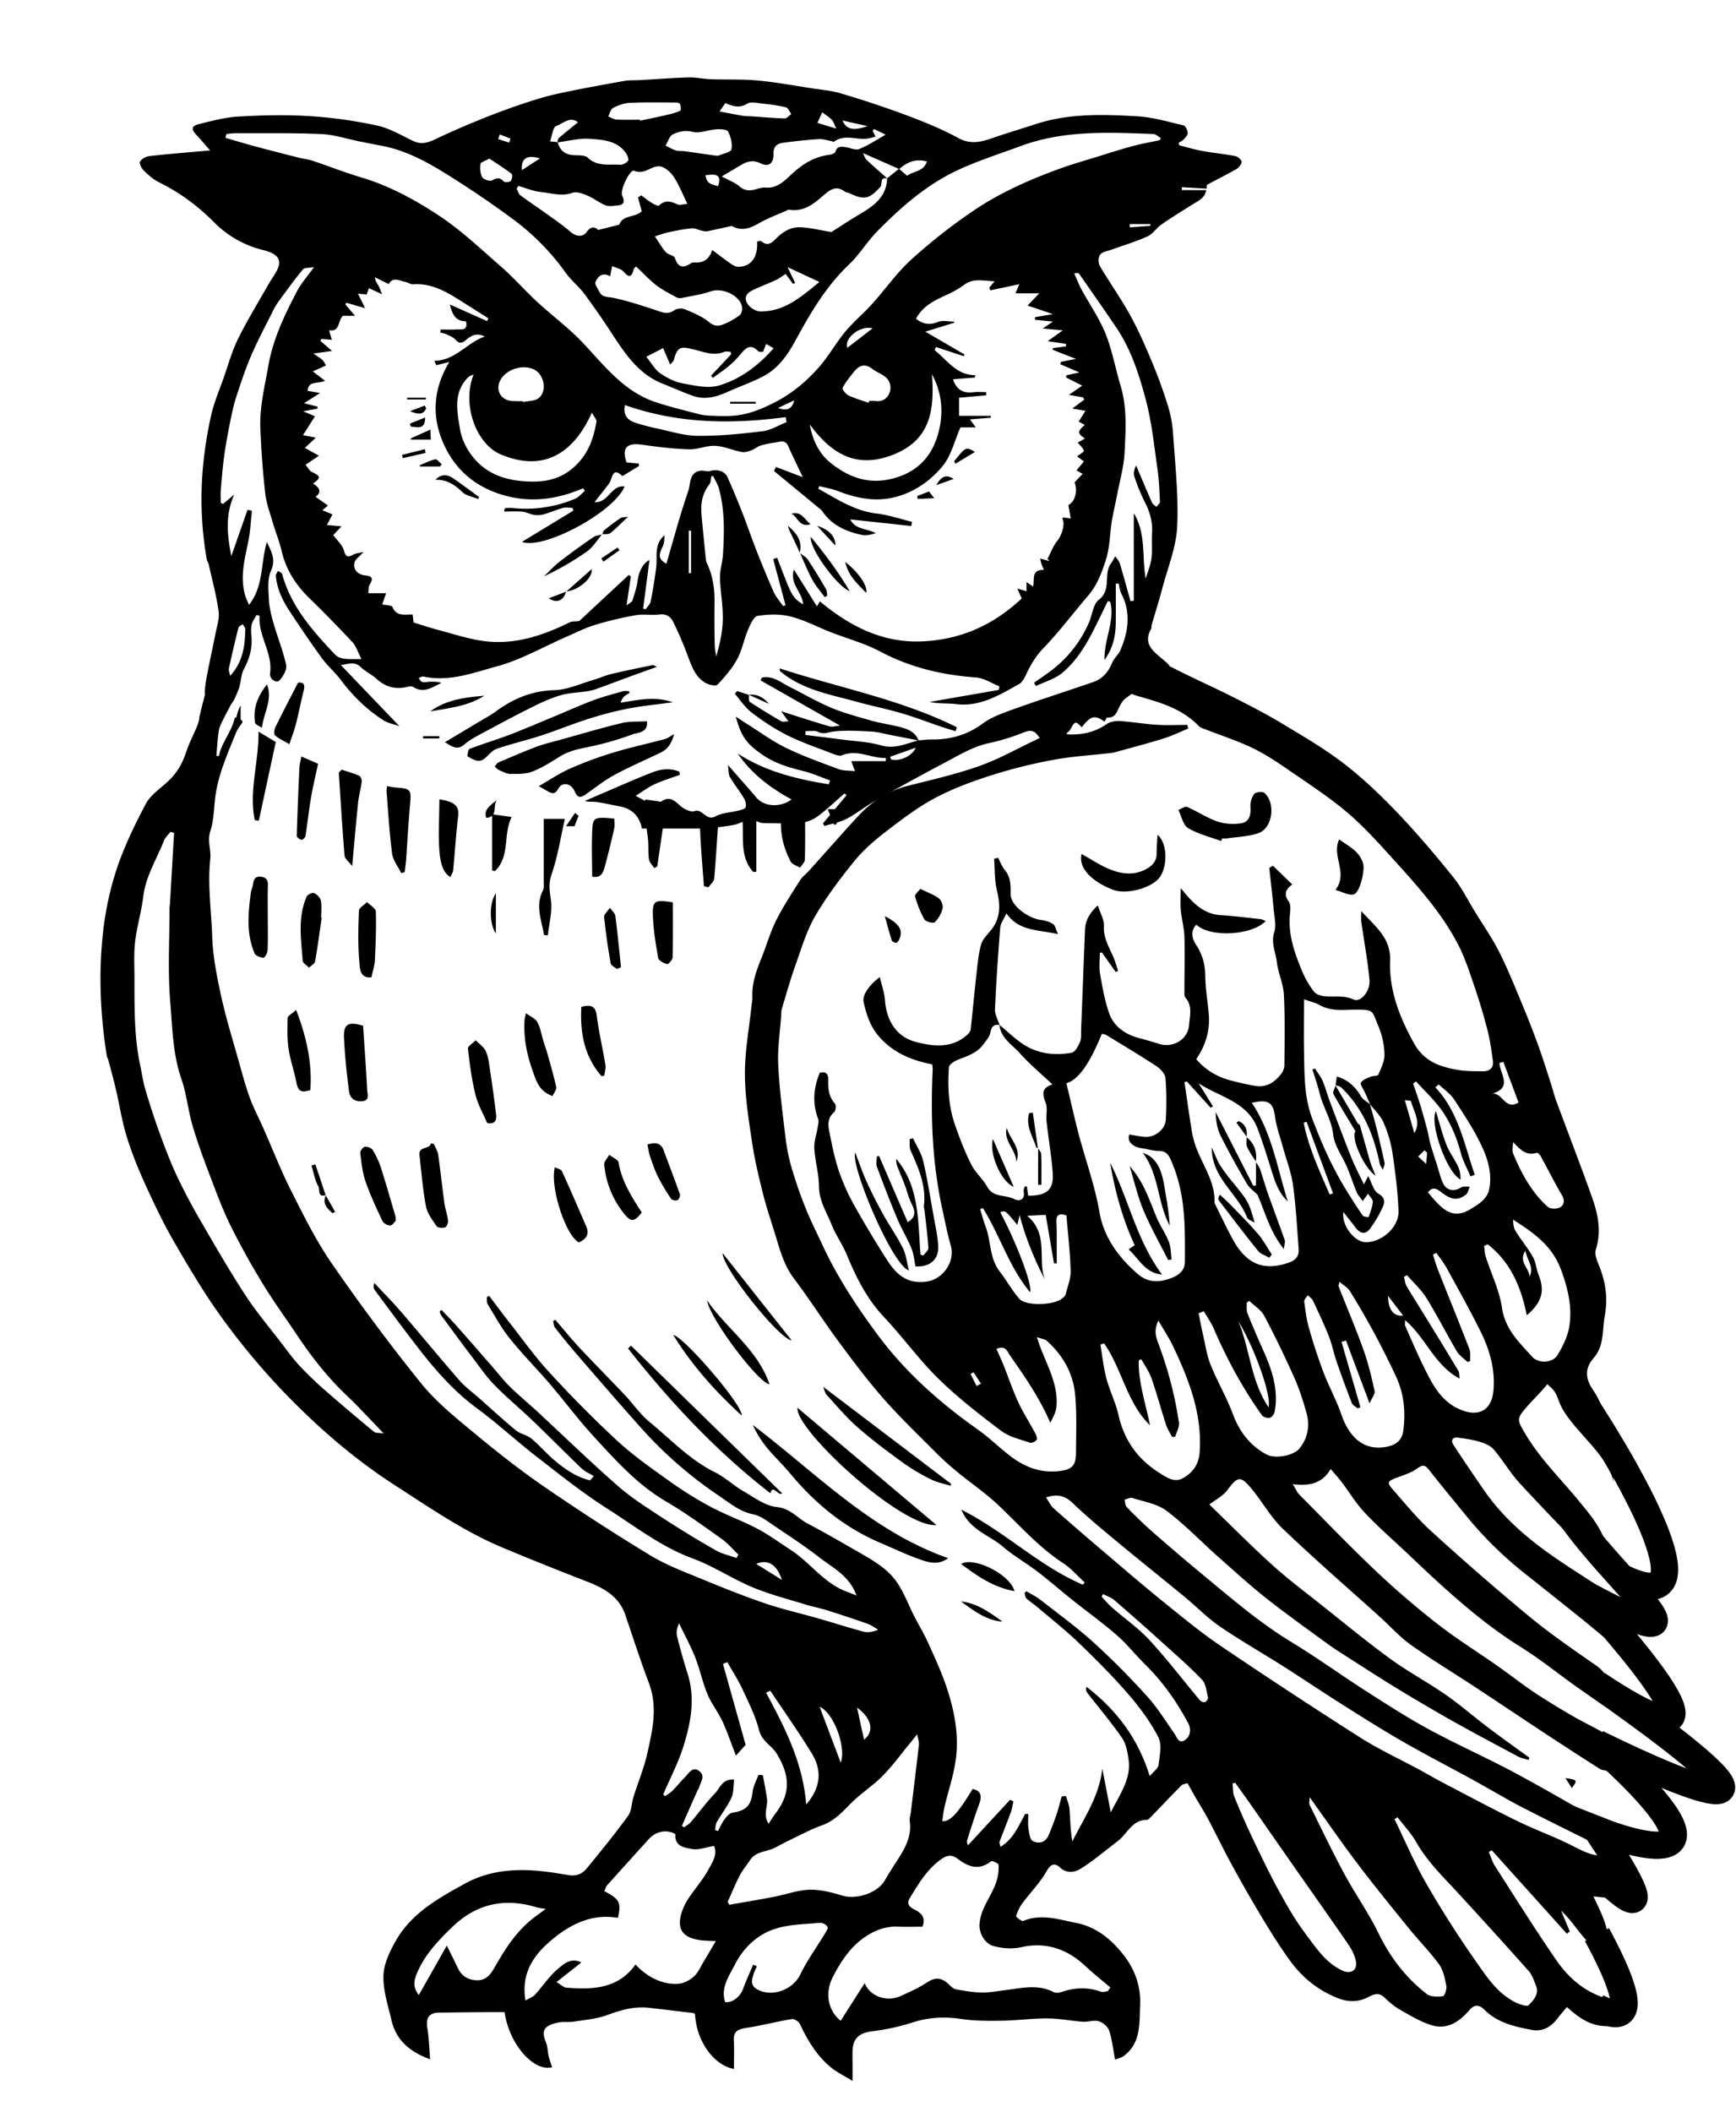 <svg xmlns="http://www.w3.org/2000/svg" width="1204" height="1464" fill="none" viewBox="0 0 1204 1464"><path fill="#000" d="M693.16 710.45c6.13 4.95 11.76 10.79 18.5 14.67 9.65 5.57 20.72 6.66 31.62 4.62 2.35-.44 4.56-4.58 5.77-7.47 1.04-2.49.66-5.6.76-8.46.92-23.13 1.74-46.25 2.7-69.37.27-6.4 3.19-11.55 8.88-16.82 1.76 5.57 4.53 10.09 4.25 14.43-.6 9.66 5.27 16.8 7.94 25.14q.95 2.93 1.87 5.87l-1.67.69-9.5-13.45-1.47.27c0 4.81-.65 9.75.14 14.44 1.55 9.08 3.18 18.27 6.14 26.95 3.37 9.91 11.56 15.24 21.55 17.84q6.6 1.7 13.06 3.78c9.79 3.18 20.3-2.94 21.01-13.27.44-6.17 2.5-12.98-2.54-18.71-.85-.97-.72-2.94-.72-4.45 0-12.53.37-25.07.01-37.6-.17-6.2-1.91-12.33-2.5-18.55-.41-4.47-.08-9-.08-15.33 2.78 3.24 4.48 5.38 6.34 7.37 5.77 6.13 12.27 10.75 21.16 11.33 9.31.61 18.59 1.76 27.87 2.78 1.17.12 2.3.82 3.62 1.31-9.72 10.07-38.62 11.6-48.16 2.53-4.4 4.57-2.7 10.14-.29 13.76 4.54 6.85 6.4 13.72 6.49 21.84.09 8.8 1.68 17.57 2.44 26.38.98 11.35-2.18 21.63-8.72 31.27a46.3 46.3 0 0 0 22.78 14.43 221 221 0 0 0 17.57 4c8.24 1.6 14.18-2.39 18.83-8.6a10.5 10.5 0 0 0 1.99-5.87c.09-16.24.47-32.5-.37-48.7-.4-7.64-4.02-15.05-4.9-22.71-.78-6.75-4.15-13.07-1.78-20.54 1.55-4.87.05-10.8-.44-16.2-.86-9.5-1.98-18.94-3-28.41q1.27-.75 2.55-1.48l13.4 12.95c-4.1 2.97-6.4 6.48-2.42 11.9 1.44 1.95 1.14 5.56.84 8.32-1.51 14.34 3.16 27.36 8.5 40.15a66 66 0 0 0 8 13.81c1.34 1.81 4.4 2.9 6.82 3.24 6.88.94 13.77-.94 20.84 2.37 4.76 2.23 11.66-5.85 10.96-13.53-1.23-13.5-3.78-26.87-5.67-40.3-.27-1.87-.04-3.8-.04-7.48 9.82 10.77 20.56 18.61 20 34.05-.76 21.04 6.67 39.87 16.85 58 6.87 12.25 18.1 16.03 30.48 18.09 5.55.93 11.32.82 16.97.9 4.68.04 7.7-2.27 7-7.28-1-7.24-2.02-14.55-3.85-21.61a412 412 0 0 0-9.1-30.35c-3.34-9.73-6.52-19.68-11.25-28.76-11.7-22.51-28.76-41.19-45.65-59.83-9.87-10.9-19.8-21.93-30.97-31.42-12.06-10.26-25.43-19-38.5-28-8.63-5.94-17.38-11.95-26.74-16.54-10.58-5.18-21.93-8.77-32.91-13.1-1.78-.7-3.89-1.24-5.13-2.54-11.6-12.1-26.96-16.35-42.31-20.73-2.66-.76-5.17-2-8.68-3.39 3.93-2.67 7.41-4.99 10.87-7.4 2.51-1.74 5.08-3.42 7.42-5.4 8.29-7 8.12-6.77 18-1.75 12.6 6.4 25.55 12.09 38.15 18.47 11.62 5.87 23.21 11.8 34.35 18.52 14.78 8.89 29.82 17.62 43.42 28.15 13.36 10.31 25.65 22.2 37.34 34.43 13.35 14 25.88 28.86 38.04 43.95 5.96 7.38 10.24 16.11 15.23 24.25 5.66 9.22 11.92 18.18 16.77 27.83 5.97 11.88 10.91 24.3 16.04 36.58a641 641 0 0 1 11.15 28.67c3.06 8.46 5.72 17.07 8.49 25.62 1.34 4.1 2.34 8.31 3.83 12.34 8.21 22.17 16.75 44.22 24.69 66.49 4.2 11.77 6.76 23.75 2.67 36.49-1.07 3.34 1.07 8.06 2.56 11.84 4.38 11.05 5.86 22.14 3.66 34.02-1.85 9.98-.23 20.7-7.73 29.22-6.2 7.06-5.8 14.23-.55 21.9 7.47 10.9 10.44 23.26 10.3 36.43-.14 14.04 21.14 26.96 21 41-.02 2.37-12.04-33.19-12.64-26.24-2.92-1.1 8.91 18.15 6.31 17.36-3.83-1.16-17.2-19.13-14.74-23.12 1.58-2.55 4.84 21.19 4.16 18.33-4.62-18.93-26.11-33.83-35.66-50.78-1.94-3.45-2.87-7.47-4.82-10.91-1.28-2.25-3.58-3.92-5.41-5.86-1.55 1.8-3.06 3.6-4.66 5.35-3.18 3.46-6.5 6.8-9.59 10.35-7.27 8.34-6.84 8.9-1.28 18.4 10.29 17.58 24.86 31.55 37.56 47.12 9.82 12.01 21.56 25.25 19.65 43.47-.14 1.26-.35 2.51-.69 4.81-1.97-1.07-3.64-1.53-4.65-2.58-18.61-19.35-37.38-38.57-55.6-58.3-6.59-7.15-11.54-15.8-17.85-23.23-2.23-2.64-6.13-4.3-9.59-5.36-4.96-1.51-10.19-2.28-15.36-2.95-3.76-.5-5.06 1.97-3.18 4.87 7.01 10.8 14.28 21.43 21.61 32.03 11.14 16.09 25.43 29.18 41.03 40.67 13.48 9.95 27.87 18.63 41.8 27.98.98.65 1.99 2.1 2.02 3.19.16 9.53.09 19.03.09 28.56l-1.92 1.17c-5.2-4.28-10.35-8.62-15.58-12.82a7573 7573 0 0 0-39.8-31.72 263 263 0 0 1-40.73-40.25c-8.49-10.4-17.08-20.72-25.34-31.28-2.7-3.46-4.32-3.85-8.18-1.05-4.26 3.07-9.65 4.65-14.66 6.59-6.11 2.33-6.62 3.14-2.05 8.32 8.55 9.74 16.8 19.91 26.37 28.59a1898 1898 0 0 0 67.47 58.69c14.83 12.23 30.73 23.19 46.55 34.16 6.52 4.51 9.54 9.62 8.47 17.44-.46 3.34-.07 6.79-.07 10.18l-1.94.95c-6.48-4.45-13.04-8.81-19.45-13.38-12.97-9.24-25.41-19.31-38.9-27.72-28.85-18.03-53.47-40.99-77.94-64.24-10.04-9.52-20.56-18.59-30.05-28.62-6.24-6.59-10.98-14.57-16.5-21.84-2.07-2.73-4.43-5.24-7.38-8.68-5.81 9.82-14.51 11.96-26.28 10.49 2.16 3.49 2.98 5.6 4.44 7.09 17.75 17.91 35.23 36.11 53.54 53.42a591 591 0 0 0 42.63 36.55c13.19 10.29 27.48 19.15 41.2 28.78 8.68 6.09 17.03 12.7 25.85 18.6a515 515 0 0 0 27.11 16.63c6.46 3.76 13.28 6.92 19.76 10.68 1.64.95 3.54 3.07 3.62 4.74.41 7.16.18 14.34.18 22.41-2.46-.71-4.22-.81-5.52-1.64a3030 3030 0 0 1-37.02-23.95c-16.41-10.8-32.72-21.77-49.14-32.56-14.9-9.8-30.2-19.04-44.72-29.36-7.71-5.48-14.15-12.75-21.23-19.15-22.6-20.4-45.63-40.32-67.6-61.34-8.44-8.06-14.24-18.8-21.78-27.86-7.64-9.18-9.61-8.47-16.81 1.19-2.94 3.94-7.88 6.38-12.37 9.84 14.76 14.25 28.74 28.43 43.5 41.78 10.98 9.93 22.9 18.86 34.51 28.08 15.81 12.55 31.4 25.41 47.7 37.27 12.07 8.78 25.38 15.88 37.69 24.37 9.46 6.52 18.19 14.06 27.29 21.08 4.31 3.33 8.68 6.54 13.07 9.76 6.05 4.41 12.13 8.76 18.19 13.14l-.58 1.62c-2.41-.78-4.99-1.22-7.19-2.39-15.2-8.09-30.39-16.13-45.4-24.55a1342 1342 0 0 1-39.85-23.42c-11.84-7.22-23.46-14.81-35.16-22.28-3.88-2.48-7.78-4.94-11.49-7.66-14.18-10.39-28.53-20.53-42.31-31.42-11.65-9.21-22.68-19.22-33.8-29.1-12-10.64-23.16-22.36-35.94-31.97-6.45-4.85-15.6-6.24-23.63-8.84-1.53-.49-3.62.74-5.45 1.17.51 1.76.5 4.05 1.62 5.21a303 303 0 0 0 17.02 16.42 1627 1627 0 0 0 35.3 30.1c20.02 16.52 39.63 33.54 62 47.09 17.48 10.6 34.04 22.63 51.26 33.67 14.41 9.22 28.82 18.55 43.84 26.7 18.61 10.11 38.01 18.72 56.74 28.61 18.03 9.52 35.63 19.85 53.41 29.83 1.15.64 2.17 1.52 3.34 2.03 10.81 4.56 13.23 10.36 9.19 22.57-19.29-9.62-38.65-19.04-57.77-28.9-11.53-5.94-22.63-12.69-34-18.92-16.27-8.93-32.79-17.42-48.88-26.66-14.37-8.26-28.4-17.13-42.42-25.99-13.63-8.61-26.99-17.65-40.6-26.28-14.62-9.28-29.72-17.85-44-27.64-8.7-5.96-16.15-13.7-24.34-20.45-15.76-12.97-31.73-25.69-47.42-38.73-10.3-8.54-20.63-17.13-30.29-26.35-5.2-4.96-10.31-6.49-18.41-3.83 1.98 2.88 3.23 5.76 5.36 7.64a2446 2446 0 0 0 36.19 31.29c13.62 11.58 27.2 23.23 41.1 34.46 12.58 10.15 25.1 20.49 38.48 29.52a4171 4171 0 0 0 96.83 63.55c13.04 8.29 27.2 14.81 40.82 22.17 5.85 3.17 11.58 6.54 17.46 9.6 16.94 8.84 33.81 17.89 50.97 26.25 12.67 6.18 26.06 10.89 38.57 17.34 6.52 3.36 12.64 6.5 20.1 6.55 1.15.02 3.2 2.15 3.24 3.34.28 8.44.15 16.89.15 25.83l-9.62-.98c6.67 14.23 14.16 27.64 8.1 43.96-5.49-5.78-10.93-10.98-15.75-16.71-4.81-5.73-8.99-11.98-14.81-17.41l6.06 14.48-2.02 1.56-52.13-57.91-2 1.3c1.42 3.28 2.42 6.83 4.34 9.8 13.98 21.79 27.74 43.73 42.41 65.05 8.08 11.74 18.66 21.24 32.75 25.95 1.11.37 2.45 2.06 2.5 3.18.26 5.39.12 10.82.12 16.67-11.74.16-19.85-5.97-27.97-13.23-2.2 2.64-4.46 5.13-6.47 7.81-4.55 6.08-10.49 9.48-18.06 8.01-11.82-2.29-23.63-4.87-32.66-13.94-3.27-3.28-6.75-4.07-10.3.09-6.94 8.12-15.41 14.01-26.44 10.6-7.66-2.37-14.8-6.71-21.84-10.72-4.01-2.28-7.6-5.43-10.95-8.63-4.9-4.65-9.4-.65-13.3.92-9.82 3.93-18.01.61-26.41-3.78-10.24-5.38-18.64-13-25.35-22.16-7.23-9.86-13.68-20.29-20-30.75a1007 1007 0 0 1-20.96-36.68c-5.52-10.09-10.5-20.49-15.87-30.65-2.74-5.18-5.9-10.14-8.84-15.21-1.8-3.13-3.56-6.29-5.67-10.07-1.2.4-3.18.49-4.22 1.53-7.22 7.24-14.23 14.67-21.35 22.01-.74.78-1.72 1.85-2.6 1.85-10.3.01-13.53 9.59-20.1 14.62-8.54 6.5-16.74 13.56-25.81 19.24-3.9 2.44-9.42 3.69-14.32-.79-3.55-3.26-6.36-2.76-9.38 2.58-4.48 7.96-11.18 14.63-16.68 22.07a29 29 0 0 0-4.4 8.98c-.2.66 3.86 3.83 4.95 3.37 12.52-5.22 24.8-.93 36.74 1.4 13.58 2.66 24.07 11.06 32.82 22.2 8.22 10.47 12.03 22.4 11.47 34.73-.56 12.37.78 26.48-11.54 35.43-1.6 1.16-3.78 1.56-5.83 2.37-1.45-7.54-2.1-14.08-4.15-20.16-.92-2.72-4.32-5.6-7.19-6.43-3.35-.98-7.36.6-11.03.34-8.23-.58-16.4-2.27-24.6-2.3-10.35-.06-20.7 1.42-31.05 1.58-9.5.14-19.15.24-28.5-1.18-11.7-1.77-22.73-1.21-34.03 2.44a151 151 0 0 1-27.73 6.05c-9.31 1.17-13.67 4.85-13.83 14.32-.05 3.07.02 6.13.04 9.2v10.95c-5.75-3.55-10.84-5.99-15.08-9.47-9.82-8.05-16.1-18.75-21.49-30.08-.8-1.71-3.93-3.62-5.64-3.34-10.6 1.76-21.08 4.52-31.71 6.13-5.6.85-8.75 2.43-8.42 8.7.35 6.5.07 13.06.07 19.7-11.86-1.83-25.65-16.54-26.99-37.82-.31-.29-.6-.82-.93-.86a4022 4022 0 0 0-31.15-3.69c-10.2-1.16-19.54 1.66-29.06 5.13-7.26 2.66-15.29 3.27-23.02 4.48-3.44.55-7.12-.15-10.5.57-10.2 2.14-12.17 5.41-8.62 14.09 1.13 2.76 1.02 6.01 1.7 8.98.64 2.7 1.62 5.32 2.43 7.97-12.7 3.36-29.92-16.14-32.9-38.19-4.35 0-8.86-.04-13.38 0q-16.13.1-32.28.35c-6.81.1-9.06 3.7-7.96 10.52 1.11 6.78 1.29 13.72 1.95 21.79-14.42-5.25-23.6-13.39-26.8-27.02-2.4-10.27-5.88-20.72-5.58-31 .25-8.2 4.43-16.85 8.66-24.26 10.83-18.98 29.33-29.29 47.74-39.43 15.68-8.63 32.65-10.44 50.1-8.98 7.52.61 14.97 1.91 22.44 3.09 4.95.79 9.1-1.14 11.93-4.57 9.89-11.96 19.68-24.07 28.81-36.61 2.48-3.41 2.36-8.63 3.7-12.94 3.17-10.15 7.32-20.06 9.64-30.39 3.6-16.01 7.34-32.12 1.12-48.62-5.87-15.57-11-31.42-16.34-47.2-4.65-13.72-15.97-19.18-28.34-23.91a2323 2323 0 0 1-55.86-22.44c-27.02-11.16-51-27.74-75.37-43.45-29.07-18.73-55.1-41.45-78.92-66.43a489 489 0 0 1-41.16-49.59c-12.2-16.74-22.8-34.72-33.21-52.66-7.49-12.9-13.92-26.46-20.12-40.04-4.92-10.83-9.42-21.93-12.91-33.28-3.29-10.65-4.94-21.8-7.49-32.7-1.6-6.89-3.51-13.7-5.3-20.54-.22-.83-.83-1.55-.95-2.37-4.6-28.9-5.9-58.02-2.5-87.05a215 215 0 0 1 9.61-43.55c5.17-15.27 12.35-29.96 19.87-44.27 3-5.69 9-9.94 14.04-14.39 7.3-6.44 11.09-12.75 14.25-22.25 3.16-9.47 8.47-17.36 8.89-23.23.12-1.7 4.03-16.16 4.73-19.43 4.71 5.55 2.55.17 6.45 4.8 1.25 1.47 5.73 6.06 3.74 4.44 21.95-20.23.05 11.06-1.26 18.48-1.08 6-1.29 12.2-1.87 18.29l1.74.14c1.76-9.42 9.26-17.32 11.02-26.72 9.6 2.99 4.02 2.58.5 11.4-5.56 13.93-11.78 27.69-13.87 42.76-1.13 8.2-1 16.77-3.55 24.48-2.27 6.89.63 13-.05 19.31-1.95 18.03.72 35.93 1.33 53.84.48 13.98 3.3 28.02 6.31 41.76 3.37 15.3 8.08 30.33 12.32 45.46 2.32 8.26 4.51 16.57 7.46 24.6 2.62 7.17 6.26 13.95 9.35 20.96 6.48 14.65 12.3 29.66 19.54 43.94 8.68 17.15 17.3 34.56 28.22 50.29 19.6 28.3 40.15 56.05 61.78 82.81 10.42 12.9 23.79 23.6 36.65 34.28 15.65 13 31.71 25.65 48.48 37.18a1536 1536 0 0 0 73.85 47.78c11.54 6.99 24.5 11.71 37.07 16.92 14.02 5.81 28.17 11.43 42.54 16.32 11.98 4.06 24.4 6.85 36.6 10.35 10.58 3.02 21.07 6.41 31.7 9.24 2.97.79 6.3.12 10.03-1.42-2.5-1.39-4.85-3.17-7.5-4.1a847 847 0 0 0-27.98-9.31c-4.97-1.56-10.13-2.51-15.12-4.06-12.29-3.81-24.87-7.01-36.7-11.96-14.14-5.93-27.14-14.69-41.48-19.96-21.9-8.07-39.92-22.32-59.16-34.53-16.88-10.72-32.62-23.32-48.47-35.6-14.36-11.12-27.77-23.53-42.37-34.3-16.46-12.14-29.41-27.37-41.7-43.33-9.78-12.66-19.28-25.56-28.8-38.42-.8-1.08-.8-2.74-.18-4.75 6.13 6.57 12.5 12.97 18.38 19.79 13.65 15.83 26.9 32 40.64 47.75 4.02 4.6 9.12 8.28 13.74 12.36 8.47 7.48 16.78 15.16 25.5 22.33 3.01 2.48 7.55 3.1 10.55 5.55 5.41 4.43 10.02 9.86 15.32 14.44 7.52 6.51 15.6 12.22 25.43 14.61l2.67-2.92c-2.83-1.74-6.06-3.06-8.42-5.29-11.47-10.96-22.61-22.26-34.05-33.24-8.64-8.28-17.9-15.92-26.29-24.46-5.5-5.59-10.01-12.16-14.77-18.43-7.52-9.91-14.88-19.95-22.26-29.96-.57-.77-.78-1.81-1.15-2.7q.65-.57 1.34-1.12c3.46 3.68 7.05 7.25 10.38 11.02 8.09 9.09 16.06 18.26 24.06 27.41 4.27 4.89 8.24 10.07 12.84 14.62 6.2 6.12 12.97 11.67 19.38 17.6 18.63 17.24 36.83 34.96 55.95 51.63 9.64 8.42 20.71 15.32 31.48 22.37a714 714 0 0 0 35.94 21.89c4.4 2.53 9.64 3.64 14.5 5.38l1.35-2.3c-3.85-3.68-7.31-7.89-11.6-10.93-12.62-8.93-25.16-18.08-38.48-25.87-20-11.68-35.09-28.59-50.38-45.24-10.75-11.72-20.27-24.57-30.62-36.65-9.03-10.55-18.9-20.4-27.55-31.23-5.85-7.29-10.37-15.65-15.25-23.67-.8-1.28-.44-3.26-.62-4.91l1.6-.92c4.51 5.96 8.96 11.97 13.58 17.85 9.23 11.74 17.89 24 27.97 34.97a837 837 0 0 0 47.18 47.56c11.04 10.19 23.5 18.91 35.74 27.66a263 263 0 0 0 28.76 18.01c10.63 5.69 22.1 9.77 32.77 15.37 8.01 4.2 15.36 9.68 23 14.6 13.74 8.86 23.28 23.36 39.27 29.17 1.83.67 3.64 1.42 6.52 2.53-4.99-13.77-16.48-19.2-25.9-26.48-10.24-7.92-21.1-15.04-31.85-22.28-4.36-2.93-8.9-6.52-13.8-7.48-9.4-1.85-16.21-7.72-23.61-12.71a288 288 0 0 1-53.64-46.54c-15.24-17-30.14-34.32-45.07-51.57a493 493 0 0 1-15.17-18.52c-.91-1.18-.91-3.07-1.35-4.64l1.53-.88c5.53 6.43 10.86 13.04 16.64 19.23 10.45 11.17 21.26 22.03 31.77 33.13 5.69 6.03 10.42 13.16 16.78 18.35 14.8 12.09 27.95 26.3 45.5 34.98 7.05 3.48 12.94 9.21 19.79 13.16 7.43 4.31 15.11 10.14 23.12 10.95 9.52.95 14.29 7.73 21.37 11.44 11.95 6.27 23.65 13.07 35.35 19.8 9.77 5.6 19.84 11.28 26.37 20.61 5.03 7.18 8.1 15.72 12.14 23.63 3.3 6.45 7.05 12.67 10.02 19.26 4.48 9.93 9.03 19.87 12.5 30.17 5.44 16.16 8.67 32.96 6.4 50-1.47 11.06-5.21 21.81-7.8 32.74-.77 3.3-1.07 6.71-1.58 10.1 5.36.58 11.1-5.8 21.02-22.31 5.51 1.12 6.76 4.44 4.6 10.33-3.07 8.4-5.76 16.95-8.49 25.48-.26.82.34 1.93.6 3.32l29.3-31.65 2.33 1.11c-.62 2.62-1 5.32-1.92 7.82-2.46 6.74-5.21 13.39-7.7 20.13-.3.81.3 1.94.62 3.59 9.17-5.61 12.57-14.73 17.19-22.9l2.1.18c0 3.32-.38 6.69.11 9.94.48 3.11 1 7.72 3 8.75 3.94 2.04 8.74 1.16 10.9-3.84a204 204 0 0 0 5.68-14.96c1.35-3.99 2.35-8.1 3.5-12.17l2.93-.27c.86 3.03 2.21 6.01 2.46 9.07.58 7.43.63 14.9 1.98 22.38 8.33-16.51 18.87-31.75 20.75-50.49l5.89 30.39c6.36-12.63 14.14-23 12.39-36.37-.69-5.27-1.76-11.12-4.66-15.32-7.52-10.91-16.18-21.05-24.3-31.57-.67-.88-.67-2.25-.28-3.8 20.49 15.81 35.67 35.35 43.87 61.97 2.6-3.16 5.84-5.3 6.13-7.82.78-6.43 2.46-14.14-.2-19.29-5.54-10.7-12.96-20.7-20.9-29.85-10.77-12.42-22.44-24.11-34.3-35.51-9-8.66-18.87-16.41-28.4-24.51-2.56-2.18-5.44-3.97-7.9-6.26-.84-.79-.86-2.48-1.26-3.76l1.32-1.19c3.28 2 6.81 3.69 9.84 6.04 12.52 9.79 25.42 19.19 37.17 29.85a538 538 0 0 1 36.83 37.11c7.07 7.79 12.64 16.92 18.72 25.55 1.82 2.6 2.9 7.21 6.97 4.85 4.27-2.46 4.85-7.77 2.76-11.72-7.98-15.06-17.75-28.9-29.98-40.94-6.69-6.59-12.54-14.09-19.59-20.24-9.87-8.59-20.56-16.25-30.8-24.42-8.15-6.5-16-13.37-24.28-19.7-7.8-5.96-16.5-10.84-23.9-17.24-9.38-8.08-22.96-11.42-28.88-25.7 30.36 15.34 54 39.14 84.25 52.01l1.3-1.53c-4.92-4.48-9.35-9.7-14.83-13.3-16.9-11.04-30.1-26.03-44.5-39.78-9.25-8.84-20.02-16.06-29.91-24.25a211 211 0 0 1-15.18-13.9c-11.97-12.03-24.27-23.8-35.43-36.56-11.01-12.58-21.1-26.03-31.04-39.49-10.51-14.23-20.02-29.22-30.68-43.32-6.56-8.68-9.44-18.56-12.46-28.57-3.02-10.06-6.48-20-9.05-30.16-3-11.93-5.85-23.96-7.66-36.12-2.34-15.62-4.87-31.42-4.92-47.14-.05-15.55 2.88-31.1 4.52-46.65.23-2.18.75-4.38.65-6.54-.44-9.6 2.75-18.27 6.27-26.95 3.51-8.72 6.06-17.87 10.24-26.24 4.82-9.64 10.84-18.7 16.6-27.86 1.55-2.44 4.08-4.25 6.07-6.43 11.37-12.62 22.56-25.4 34.07-37.89 9.57-10.38 21.07-17.73 35.02-21.22 16.37-4.11 32.92-7.9 48.83-13.5 13.2-4.63 25.61-11.61 38.32-17.67 7.11-3.4 14.1-7 21.71-10.77.36 2 .7 3.97 1.15 6.38 10.1.54 19.1-1.34 27.42-7.1 2.4-1.65 6.03-2.3 9.02-2.13 8.56.55 17.04 2.04 25.6 2.58 7.1.46 14.25.1 21.38.1l.55 2.56c-5.73 2.33-11.34 5.1-17.22 6.92-11.1 3.44-22.39 6.38-33.6 9.49q-1.27.35-2.56.5c-13.4 1.54-26.96 2.3-40.2 4.77a352 352 0 0 0-42.86 10.68c-13.37 4.27-26.76 9.2-39.11 15.76-11.97 6.36-22.95 14.74-33.75 23.04-7.9 6.06-15.68 12.7-21.93 20.36-9.95 12.21-19.58 24.93-27.47 38.52-6.1 10.49-9.57 22.56-13.7 34.1-3.51 9.84-6.34 19.93-9.35 29.92-.5 1.66-.42 3.48-.54 5.22-.78 11.07-2.52 22.18-2.04 33.2.67 15.8 2.76 31.57 4.6 47.31.88 7.52 2.02 15.11 4.06 22.39a297 297 0 0 0 10.07 29.55c3.64 9.17 8.12 18.01 12.3 26.97 10.35 22.1 23.61 42.26 38.23 61.9 19.45 26.11 43.2 46.97 69.5 65.54 7.5 5.3 14.14 11.83 21.4 17.52 9.84 7.71 20.71 12.35 33.66 11.14 9.68-.9 12.7-3.46 12.72-12.98.04-13.4.65-26.85-.6-40.14-1.37-14.75-8.52-27.27-19.6-37.26-1.25-1.13-3.34-1.3-7-2.6 1.29 3.67 1.94 5.67 2.7 7.62 5 13.1 12.17 25.67 10.97 40.36-.31 3.96-2.35 7.75-4.32 11.42-7.27-17.02-17.38-31.59-27.59-46.16-2.42-3.46-3.12-7.67-9.73-5.07 1.8 4.1 3.57 7.92 5.13 11.82 3.36 8.4 6.24 17.03 10.03 25.23 3.3 7.17 7.66 13.87 11.4 20.82.85 1.55 1.96 3.85 1.38 5.03-.63 1.26-3.46 2.58-4.73 2.14-6.8-2.35-14.34-4-19.9-8.19-15.05-11.34-30.07-22.98-43.5-36.12-13.54-13.27-24.73-28.9-37.77-42.75-11.84-12.58-19.31-27.4-25.76-43.06-2.97-7.23-7.68-13.73-10.58-20.97-3.44-8.6-8.7-16.48-8.78-26.51-.07-8.84-2.73-17.62-3.24-26.48-.28-4.8 1.59-9.72 2.36-14.6.3-1.92.91-4.15.28-5.82-4.06-10.75-3.27-21.22 1.12-31.92 4.24-1.16 6.03.86 5.89 4.93-.2 6.01.35 11.6 4.67 16.47.95 1.05.55 4.97-.61 5.94-4.45 3.76-4.32 8.48-3.36 13.18 1.83 9.06 3.57 18.21 6.49 26.97a147 147 0 0 0 10.86 24.42 764 764 0 0 0 22.73 37.83c6.36 10.08 14.32 17.1 27.89 14.92 11.15-1.8 19.53-14.04 16.3-24.99-2.32-7.89-3.81-16-5.6-24.04-7.2-32.2-8.44-64.83-6.93-97.65.06-1.29-.19-2.57-.31-3.78-14.34-2.9-26.95-8-36.78-19.17-6.24-7.1-8.87-15.41-10.82-24.13-1.06-4.67 3.87-11.82 11.24-17.27 1.3 5.6 3.22 10.88 3.6 16.26 1.06 14.26 8.23 25.28 21.3 28.69 11.69 3.06 25.2 4.9 35.92-5.13.96-.92 2.05-2.22 2.2-3.45 1.38-12.35 2.47-24.72 3.86-37.07.82-7.27 1.4-14.69 3.32-21.72 1.04-3.81 4.48-7.04 7.1-10.35 6.73-8.48 6.29-17.58 3.88-27.57-1.69-6.97-1.35-14.42-1.91-21.66l2.77-.7c1.48 2.8 2.55 5.94 4.53 8.32 4.2 5.07 4.24 10.28 4.13 16.73-.14 8.1 12.34 17 21.12 18.08 2.89.35 5.98 1.25 8.35 2.83 1.53 1.02 1.93 3.74 3.44 7.01-13.79-3.25-26.95-1.79-35.82-14.42-1.87 4.16-4.04 6.96-4.27 9.89-1.51 18.84-2.8 37.69-3.64 56.56-.16 3.6 2.06 7.3 3.18 10.98-4.2-.7-5.6 1.18-6.4 5.27-.58 2.99-3.05 5.7-4.99 8.3-4.28 5.8-10.84 7.88-17.23 10.36-2.57 1-6.36 3.36-6.5 5.3-.99 13.5-.28 27.01 4.2 39.91 3.21 9.3 6.8 18.56 11.2 27.34 2.87 5.7 8.09 10.16 11.23 15.75 4.3 7.58 12.62 5.2 18.65 8.4 3.46 1.82 7.64.68 6.57-5.3-.2-1.08.45-2.33.72-3.5q.73.04 1.46.11.5 3.26 1 6.38c13.37-.07 17.96-4.4 16.9-16.8-.98-11.66-2.95-23.24-4.23-34.87-.46-4.12.8-8.65-.5-12.37-2-5.7-3.86-10.44 4.57-13.11-7.97-7.54-15.74-14-22.42-21.46-5.36-6.02-13.35-10.48-14.32-19.85m256.94 54.93.2.2-3.85-8.67c-.97-2.2-3.33-5.22-2.6-6.42 1.19-1.98 4.25-2.98 6.69-4.06 1.74-.77 4.95-.43 5.41-1.5 1.95-4.5 4.41-9.39 4.25-14.04a54 54 0 0 0-4.23-19.56c-4.62-10.6-2.43-11.56-16.2-11.44-8.19.07-16.54 1.27-24.32-3.06-3.23-1.8-7.01-2.65-11.07-4.1 0 13.43-.2 25.68.05 37.9.3 15.14.1 30.1 5.7 44.87 6.13 16.23 13.03 31.94 21.92 46.79q6.23 10.36 13.04 20.36c.62.9 4.04 1.16 4.11.99 1.21-3.41 2.59-6.9 2.9-10.46.14-1.63-1.9-3.46-3.28-5.74l-3.7 5.14c-1.6-2.26-3.3-4-4.17-6.08-2.4-5.67-4.24-11.57-6.65-17.23-3.23-7.66-8.78-14.95-9.68-22.83-1.2-10.49-7.04-18.85-9.42-28.62-1.35-5.57-3.3-11-4.97-16.5l1.81-.58c1.8 2.87 3.97 5.59 5.3 8.65 1.85 4.23 2.96 8.8 4.6 13.14 5.02 13.34 9.97 26.69 15.28 39.92 2.51 6.3 5.75 12.3 8.73 18.59l2.97-5.76c2.55 4.72 3.7 10.24 6.94 12.09 4.3 2.44 4.8 5.51 3.53 8.45a82 82 0 0 1-9.24 15.97c-3.28 4.46-7.04 3.18-10.12-.93-2.48-3.3-5.08-6.52-8.35-10.7-1.31 9.64 7.95 20.9 15.54 20.94 11.3.05 23.2-10.5 22.72-21.77-.57-13.63-2.25-27.27-4.3-40.76a83 83 0 0 0-6.28-20.77c-2.04-4.6-6.1-8.31-9.26-12.42m-310.37 570.25c-5.83 0-11.53.2-17.2-.05-7.7-.32-14.64 2.13-20.93 6.04-11.15 6.96-18.11 17.43-24.03 28.98-5.8 11.31-3.13 23.33 5.48 30.22 5.4-8.49 10.82-16.94 16.67-26.11 3.64 9.38 15.48 13.25 24.87 9 6.28-2.85 12.66-5.7 18.37-9.49 5.82-3.87 10.35-3.25 15.06 1.35 1.46 1.42 3.24 3.15 5.08 3.48 5.96 1.09 12.02 2.09 18.06 2.2 5.34.08 10.72-1.04 16.06-1.67 11.2-1.34 22.42-4.38 33.39 1.33 1.37.71 3.56.63 5.1.11 9.3-3.22 18.51-3.74 27.9-.3 1.33.49 3.12-.23 4.68-.4l1.78-2.57c-5.87-5.01-11.95-9.8-17.57-15.08-12.44-11.66-27.18-16.58-43.65-12.96-7.04 1.54-13.14 1-19.66-.64-6-1.51-10.22-8.8-9.86-15.02.69-11.68 9.02-20.17 12.04-30.78a31 31 0 0 0 1.18-10.54c-.07-1.01-4.48-3.03-5.22-2.45-8.3 6.52-15.7 3.92-22.95-1.6-3.97-3.02-7.2-2.95-11.58.14-9.92 7.02-15.76 17.08-21.84 27.01-1.65 2.71-1.58 5.29 2.38 7.38 4.16 2.21 9.41 4.92 6.4 12.42m-519-758.28-2.52-.7c-1.52 2.02-3.61 3.83-4.51 6.11-5 12.76-12.6 24.5-14.32 38.59-1.28 10.47-4.38 20.72-5.66 31.19-.98 8.01-.5 16.2-.49 24.32.03 20.68-.33 41.4 4.02 61.8 1.16 5.46 1.9 11 3.48 16.33a498 498 0 0 0 9.74 29.87c3.8 10.4 7.71 20.8 12.42 30.8a419 419 0 0 0 16.87 31.74c9.9 17.06 19.8 34.17 30.59 50.69 7.53 11.52 16.51 22.12 24.91 33.08 4.1 5.33 8.03 10.84 12.6 15.73a250 250 0 0 0 18.05 17.3 1610 1610 0 0 0 33.56 28.4c1.05.88 3.1.56 6.64 1.09-9.47-9.77-17.3-18.41-25.74-26.4-13.53-12.82-24.78-27.38-35.06-42.8-7.66-11.47-15.85-22.64-23-34.43a524 524 0 0 1-22.42-40.43c-5.64-11.46-10.08-23.53-14.62-35.5-4.27-11.22-8.45-22.54-11.8-34.06-3.08-10.55-4.08-21.76-7.66-32.09-6.05-17.41-6.26-35.63-7.75-53.47-1.81-21.54-.48-43.36-.48-65.06 0-1.09.23-2.18.3-3.27q1.41-24.43 2.85-48.83M739.6 750.88c2.42 10.2 4.69 20 7.08 29.78 4.85 19.91 12.3 39.12 15.8 59.4 3.08 17.77 13.2 31.46 26.61 43.08 5.62 4.86 11.84 5.97 18.75 4.23 9.31-2.34 13.9-6.15 13.93-12.8.07-12.24.2-24.57-1.05-36.73-1.13-10.93-3.57-21.65-7.96-32.07-2.2-5.22-3.64-7.98-9.45-7.94-3.6.02-7.2-1.28-10.83-1.74-7.2-.91-11-4.97-9.24-9.63 3.67.56 7.22 1.34 10.82 1.63 6.73.53 14.13-5.1 14.5-11.9.5-9.58.53-19.25-.25-28.79-.24-2.9-3.3-6.34-5.99-8.12-11.5-7.57-23.33-14.63-35.1-21.82-.87-.53-2.04-.56-3.04-.8-8.44 20.78-16.4 32-24.58 34.22m-320.53 560.07c10.63 5.46 11.88 7.92 9.49 18.55-17.22-3.02-31.96 3.81-44.77 14.29-12.72 10.4-22.68 23-19.35 43.01 2.8-1.67 5.13-2.44 6.6-4.04 5.5-6.03 10.04-13.13 16.25-18.22 3.69-3.03 8.75-7.75 15.88-4.15l-17.19 13.63c3.25 1.92 4.92 3.71 6.73 3.85 18.24 1.41 36 .95 48.03-16.06 10.01 10.76 21.87 14.48 30.94 13.2 3.51-.49 7.29-2.71 9.9-5.22 2.84-2.72 4.47-6.69 6.56-10.17 2.57-4.27 5.08-8.58 8.3-14.04-4.06-.2-6.8-.2-9.51-.49-12.83-1.37-17.33-7.14-14.66-17.63a38 38 0 0 1 4.85-10.86c4.45-6.85 10-13.03 13.94-20.13 2.95-5.33 6.83-11.18 4.1-16.82-5.5.88-10.7 2.99-15.35 2.09-4.85-.95-11.96-1.67-11.38-9.94.03-.41-1.25-1.06-2-1.34-6.1-2.19-12.22-.33-16.86 4.84-9.45 10.52-19 20.97-28.44 31.52-.9 1.02-1.27 2.53-2.06 4.13m85.6 7.43q.6 1.01 1.16 2.04c10.3-1.83 20.6-3.54 30.86-5.5 8.24-1.58 16.4-4.68 24.65-4.92 7.57-.23 15.43 1.77 22.79 4.04 9.8 3 24.56-1.78 29.57-10.58 2-3.53 4.16-6.97 6.36-10.38 6.06-9.39 12.62-18.52 10.88-30.7-.27-1.88.5-3.88.74-5.85 1.91-15.73 3.84-31.45 5.64-47.2.19-1.68-.55-3.46-1.2-7.13-2.63 3.3-4.04 5.11-5.5 6.85-6.17 7.45-11.86 15.38-18.66 22.21-6.97 7.01-15.6 12.41-22.47 19.49-5.85 6.01-11.42 11.84-19.58 14.65a108 108 0 0 0-11.06 4.76c-6.93 3.36-13.89 6.65-20.62 10.35-5.95 3.29-13.95 2.53-18.22 9.19-2.25 3.52-5.06 6.73-6.97 10.42-3.04 5.94-5.59 12.16-8.36 18.26m388.48-485.5c-7.09-6.64-9.39-15.48-12.13-24.16-2.8-8.89-5.59-17.81-8.9-26.53-7-18.36-26.12-21.68-40.79-31.19l9.9 15.94-1.64.91q-8.18-9.01-16.34-18.04l-1.78.23c1.59 10.75 3.08 21.52 4.8 32.26a70 70 0 0 0 2.88 12c4.57 13 13.65 24.5 13.16 39.22-.01.6.4 1.23.69 1.8 3.93 7.9 7.66 15.89 11.86 23.62 9.33 17.2 21.45 22.65 39.4 16.16 4.74-1.72 6.77-4.7 6.42-9.29-1.12-14.81-1.9-29.7-3.95-44.38-1.25-8.91-4.62-17.54-7.01-26.29-1.86-6.85-4.4-13.63-5.36-20.63-1.4-10.24-4.38-12.65-16.17-10.03 13.94 20.93 17.66 45.26 24.96 68.4M526 1230.42l3.1.14c.96 5.41 2.03 10.79 2.84 16.22s-3.06 11.28 1.14 17.41c1.97-2.93 3.25-5.1 4.77-7.08 10.9-14.29 9.82-26.6.87-41.4-3.48-5.74-10.3-8.5-12.26-16.27-2.5-9.85-7.24-19.22-11.56-28.53-3-6.47-6.96-12.51-10.5-18.75l-2.98 1.34 15.71 56.06-6.76 7.47c-2.59-6.78-5.13-14.07-8.14-21.17-2.23-5.24-5.29-10.09-8.26-14.92-5.81-9.45-7.6-21.3-11.77-31.87-3.2-8.14-7.45-15.85-11.23-23.74-1.5 3.16-2.05 6.18-1.39 8.89a403 403 0 0 0 7.3 25.97c5.43 17.03 2.28 33.7-2.73 49.9-3.58 11.63-9.38 22.58-14.18 33.84l1.28 1.21c1.71-1.23 3.63-2.25 5.08-3.72 3-3.02 5.64-6.4 8.68-9.38 2.73-2.69 5.19-7.91 9.95-4.31 4.88 3.69.33 8.26-.42 12.41-.04.15-.43.22-.5.4l-11.1 25.11 1.46 1.11c1.61-1.23 3.5-2.22 4.78-3.73 5.64-6.61 10.73-13.69 16.74-19.92 3.45-3.57 5.1-10.21 13.21-9.46-.6 4.61-.19 9.03-1.82 12.51-2.78 5.98-6.93 11.3-10.25 17.06-.86 1.52-.77 3.59-1.1 5.4l2.02.63c1.42-2.63 2.6-5.46 4.37-7.85 1.44-1.94 3.43-4.43 5.5-4.76 9.95-1.64 12.95-4.85 14.22-14.99.49-3.82 2.58-7.47 3.93-11.23m239.74-299.18-2.55.9c1.33 7.82 2.13 15.78 4.15 23.4 2.28 8.61 6.46 16.75 8.4 25.41 3.83 17.12 13.03 30.22 27.55 39.55 4.97 3.2 10.84 7.59 16.85 4.34 6.6-3.56 11.19-9.17 11.84-17.81 1.97-26.48-7.2-50.04-18.12-73.2-2.75-5.86-6.37-11.28-10.47-18.38-3.65 7.45-1.32 12.33.44 17.08a268 268 0 0 1 13.81 53.53c.48 3.13-1.67 6.66-2.6 10l-2.16.04c-1.42-2.81-3.22-5.5-4.18-8.46-3.48-10.71-6.4-21.64-10.12-32.27-1.62-4.62-4.64-8.77-7.03-13.13l-1.78.8c-.35 15.4 4.85 29.92 7.8 45-16.18-15.8-19.36-39.01-31.83-56.8m177.76 44.2-1.9.9c-1.39-1.24-3.44-2.2-4.06-3.75q-5.61-14.4-10.64-29.01c-1.95-5.68-3.04-11.67-5.26-17.22-3.34-8.42-7.2-16.6-11.07-24.8-.68-1.47-2.39-2.47-3.62-3.68-.84 1.49-2.56 3.09-2.39 4.46.8 6.22 1.6 12.53 3.34 18.54a390 390 0 0 0 10.12 30.73c3.71 9.75 8.86 18.96 12.23 28.8 4.34 12.58 13.06 25.42 30.3 22.72 7.22-1.15 11.73-4.22 12.7-11.46 1.74-12.95.49-25.65-5.12-37.6a590 590 0 0 0-14.75-29.45 595 595 0 0 0-17.1-29.55c-1.51-2.46-4.43-4.06-7.3-6.56-.4 1.97-.8 2.7-.6 3.2 5.74 14.64 11.92 29.11 17.23 43.93 3.32 9.26 5.62 18.9 7.71 28.53.48 2.18-1.91 4.97-3.48 8.66l-16.32-43.55-3.11.94q6.56 22.6 13.09 45.21m-108.6-66.5-3.6 1.46c1 4.93 1.9 9.88 3.03 14.76 1.62 7.01 2.62 14.29 5.27 20.9 4.64 11.56 11.06 22.42 15.41 34.07 4.63 12.35 11.85 21.94 23.43 28.16 5.72 3.08 18.53 1 22.71-4.08 6-7.29 7.42-15.95 4.93-24.88-2.33-8.25-4.94-16.51-8.44-24.33a700 700 0 0 0-20.77-42.75c-2.21-4.15-6.87-7-10.42-10.44l-1.8 1.18c.15 2.53-.32 5.29.57 7.52 3.5 8.86 7.35 17.59 11.21 26.3 5.92 13.29 10.32 26.85 7.65 41.65-.3 1.68-1.95 4-3.4 4.37-1.63.42-4.56-.47-5.5-1.8-13.37-18.74-24.26-38.87-33.38-60.01-1.86-4.22-4.58-8.07-6.9-12.07m196.89-46.36-2.47 1.1c.35 2.46.35 5.05 1.08 7.38 3.82 11.86 9.53 23.43 11.3 35.57 2.18 14.93 12 23.96 20.95 33.93 4.28 4.8 14.19 4.3 17.44-1.02 3.73-6.12 7.19-13.04 8.3-20.02 2.14-13.4-.9-26.16-5.69-39.21-6.22-16.96-19.21-25.8-33.25-34.81 0 2.93.32 5.76 1.69 7.94 3.85 6.11 8.52 11.72 12.05 17.97 2.06 3.64 2.25 8.26 3.85 12.22 4.46 10.98 2.64 18.97-8.15 28.16-3.94-19.83-11.44-37.09-27.1-49.21m-35.61 5.94-2.36 1.2c1.18 3.61 2.18 7.28 3.59 10.8 7.2 18.18 14.58 36.28 21.64 54.52.97 2.51.48 5.6.65 8.43l-1.91.7c-2.53-2.47-5.73-4.56-7.47-7.51-7.22-12.22-13.63-24.94-21.1-36.97-3.6-5.8-8.9-10.55-13.43-15.76l-2.07 1.2c.55 2.06.67 4.38 1.69 6.16 3.53 6.11 7.4 12.05 11.09 18.08 8.32 13.56 16.69 27.11 24.86 40.76.89 1.51.67 3.7.96 5.57-17.5-9.36-23.3-28.18-37.83-40.59 0 2.2-.26 3.15.04 3.85 4.27 9.63 8.35 19.35 13.04 28.78 6.15 12.36 12.05 24.55 26.81 30.01 12.28 4.54 20.14-1.16 21.37-13.42 1.49-15-2.71-29.03-9.33-42.22-7.26-14.45-15.11-28.6-22.92-42.77-2.03-3.83-4.85-7.24-7.32-10.82m-26.9 391.24-2.13 1.29c7.19 14.72 13.58 29.9 21.74 44.08a715 715 0 0 0 34.28 53.89c7.57 10.79 14.95 22.38 27.32 28.76 2.98 1.55 8.47 3.46 9.73 2.18 3.29-3.35 7.42-7.59 5.1-13.39-1.43-3.58-2.71-7.55-5.17-10.33a4306 4306 0 0 0-48.9-53.94c-10.29-11.21-21.31-21.74-28.95-35.2-3.55-6.25-8.65-11.59-13.02-17.34m-61-13.91c0 2.56-.5 4.28.08 5.46 7.87 15.96 15.55 32.03 24 47.69 7.54 13.98 16.85 27.09 23.8 41.34 8.1 16.64 18.93 30.72 33.38 41.94 2.63 2.06 7.52 1.94 11.22 1.5 1.11-.13 2.78-4.89 2.34-7.15-1-5.14-2.09-10.81-5.04-14.89-6.31-8.71-13.99-16.41-20.79-24.79-12.2-15.04-24.44-30.06-36.12-45.49-11.02-14.55-21.35-29.61-32.86-45.61m-598.4 102.86c2.71 5.51 5.19 10.38 7.52 15.33 2.66 5.64 6.96 8.47 13.22 8.72 7.06.28 10.17-5.04 12.88-9.77 6.66-11.61 13.77-22.75 24.09-31.49 3.12-2.65 6.55-4.97 10.84-8.18-3.04-.55-4.73-.69-6.31-1.16-22.21-6.72-41.73-2.53-58.6 13.79-9.54 9.24-18.66 18.78-24 31.12-1.97 4.53-3.95 9.63.93 15.93zm546.8-112.83q-.92.22-1.84.41c.35 3.02.05 6.31 1.14 9.01a515 515 0 0 0 12.26 27.99c5.8 12.2 11.6 24.41 18.07 36.27 5.69 10.42 11.56 20.87 18.67 30.32 7.35 9.77 14.06 20.51 25.87 26.1 5.78 2.72 10.58.05 9.54-6.19-.67-4.07-2.76-8.19-5.13-11.66-12.9-18.81-26.1-37.39-39.17-56.09-9.52-13.62-18.99-27.27-28.51-40.89-3.59-5.13-7.26-10.19-10.9-15.27m-334.35 126.06 2.58 1.07c-.77 1.83-1.72 3.62-2.3 5.5-1.32 4.23-2.39 8.04 3.11 10.84 10.3 5.23 24.3-.23 29.31-10.6 4.67-9.66 11.1-18.46 16.67-27.69 1.02-1.68 2.78-4.11 2.24-5.29-.69-1.47-3.48-2.98-5.2-2.83-10.09.9-20.51.97-30.09 3.82-12.93 3.85-22.77 13-28.93 25.04-4.1 8.01-10.02 15.98-6.82 26.05 4.86.79 10.52-3.72 12.45-9.13 2.08-5.7 4.64-11.2 6.98-16.78m159.31-524.5-1.88.75c1.25 4 2.29 8.06 3.78 11.98 3.85 10.18 2.59 21.9 9.72 31.12 4.78 6.19 8.56 13.18 13.67 19.03 4.51 5.16 23.72 4.57 29.64-.12 1-.8 2.18-1.81 2.48-2.94 1.39-5.41 3.64-10.93 3.5-16.36-.37-12.96-1.9-25.9-2.94-38.39-5.59-1.74-7.12.02-6.92 4.45.28 6.34.17 12.7.2 19.06q.02 4.88 0 9.77h-1.89c-1.88-10.98-3.74-21.96-5.75-33.61l-12.82.61c15.27 13.04 6.97 30.15 12.2 44.16-7.35-14.3-13.43-29-17.47-44.6l-1.62 6.79c-8.24-10.09-8.24-10.09-11.84-8.84 11.12 20.9 22.61 50.64 20.68 55.45-14.73-17.67-20.95-39.62-32.74-58.32m341.21-23.04-2.99 1.09c-2.28-5.38-5.2-10.58-6.69-16.17-3.08-11.4-7.5-22.12-14.62-31.47-4.94-6.46-10.93-12.12-16.46-18.15l-2.04 1.37c1.65 4.92 3.4 9.8 4.92 14.75a553 553 0 0 1 4.99 17.81c.8 3.06 1.2 6.24 2.05 9.28 1.4 4.85 3 9.65 4.55 14.46 1.44 4.48 2.4 9.23 4.5 13.37 2.46 4.8 7.86 5.27 12.16 2.48 1.53-1 4.06-.5 6.13-.67-.86 1.92-1.21 4.52-2.69 5.62-5.65 4.24-10.1 3.7-16.85-1.56-3.23-2.53-6.25-4.34-9.43-.03 8.98 10.77 16.25 19.73 29.61 11.54 5.51-3.4 11.43-6.8 12.86-13.86 2-9.93-.67-19.72-4.55-28.35-5.33-11.82-12.67-22.78-19.77-33.7-2.65-4.07-7.06-6.99-10.67-10.43l-2.4 1.97c16.27 17.27 20.01 39.7 27.39 60.65m26.51-22.67c0 2.73-.82 5.78.14 8.1 5.77 13.72 12.74 26.85 24.08 36.88 1.67 1.48 6.15 1.46 8.31.28 2.88-1.58 3.58-4.7 1.4-8.41-5.23-8.9-9.84-18.15-14.81-27.2-.54-.99-2.07-2.4-2.72-2.2-7.59 2.27-11.48-2.51-16.4-7.45m-284.29 313.32-1.12 1.74c2.45 2.59 4.74 5.36 7.43 7.7 8.6 7.52 18.18 14.13 25.86 22.47 12.23 13.27 23.2 27.69 34.8 41.54.78.93 2.66 1.76 3.66 1.44.99-.32 2.34-2.32 2.11-3.23-1.05-4.26-1.44-9.49-4.18-12.34-8.84-9.22-18.54-17.62-28.02-26.2a1866 1866 0 0 0-32.8-28.95c-2.19-1.85-5.16-2.8-7.74-4.17m-230.84 67q-1.47.67-2.94 1.3c13.02 24.25 25.62 48.64 27.82 77.52 9.82-11.21 11.4-23.07 3.93-35.3-9.06-14.83-19.17-29.04-28.81-43.52m324.54-256.29c8.12 19.14 8.5 41.07 20.98 59.76 2.18-7.47-8.83-39.57-20.98-59.76m183.88-179.62-2.72.75c.28 7.5 9.52 17.17-5.29 21.34 7.64-1.22 8.87 11.72 18.54 6.06zm-459.54 485.83c3.86-10.74-4.76-34.49-14.67-38.8 4.95 13.13 9.78 25.9 14.67 38.8m339.04-393.94 2.37-.74-18.36-49.68q-1 .33-2 .7c3.46 17.43 11 33.49 18 49.72M599.26 1206c7.24-5.78 5.35-14.8-4.86-22.27 1.7 7.89 3.21 14.73 4.87 22.27m-57-110.8c-3.5-10.88-10-14.5-17.77-11.06 6.22 3.87 12 7.45 17.78 11.06M974.3 762.6l6.62 22.95c4.85-8.33-.6-14.95-2.25-22.12-.1-.5-2.4-.5-4.37-.83m-11.56 135.82c0 9.4 3.77 14.32 10.36 13.51zm97.93-13.35c3.61-6.43-1.49-11.32-2.75-18.01-5.17 7.85 3.09 12.17 2.75 18m-383.34 75.76 3-1.68-5.12-7.84-2.08 1.14q2.12 4.2 4.2 8.38M989.8 799.08l-1.84-1.67-4.41 4.29c1.46 1.33 2.9 2.68 5.55 5.14z"/><path fill="#000" d="M657.58 1080.14c-6.11 4.62-12.33 3.28-17.64 1.53-10.01-3.32-19.59-7.98-29.34-12.13-25-10.61-45.3-27.3-62.54-48.05-5.13-6.19-11.05-11.74-16.18-17.94a73 73 0 0 1-9.75-15.7c43.7 33.07 81.95 73.49 135.45 92.29m-8.1-22.95c-23.77 2.11-98.08-65.87-96.39-81.34 32.54 27.49 64.47 54.4 96.4 81.34m-39.84-255.9 19.87 45.93c5.1-3.04 5.8-6.71 2.87-12.44-2.24-4.36-3.34-9.28-5.08-13.88-1.5-3.95-3.23-7.82-4.74-11.77a13 13 0 0 1-.99-5.8c16.27 19.33 14.95 43.26 16.85 66.34q.97.36 1.95.7c1.23-1.78 3.6-3.65 3.5-5.35-.56-8.84-1.76-17.66-2.74-26.48-.1-.86-.5-1.74-.39-2.56 1.76-14-3.72-26.19-9.2-38.45-1.03-2.27-.48-5.22-.67-7.85l2.33-.64c2.41 5.2 5.73 10.2 7.03 15.66 2.9 12.3 4.85 24.8 7.08 37.27 1.28 7.24 2.97 14.48 3.36 21.78.49 9.46-5.87 14.71-15.73 14.15-.9-4.2-1.21-8.65-2.83-12.55-2.88-6.96-6.87-13.46-9.78-20.4-5.01-11.93-9.65-24-14.15-36.12-.77-2.1-.1-4.7-.1-7.07zM437.62 932.8c34.87 34.08 69.75 68.13 104.79 102.34-2.4 2.55-6.43-6.8-8.08.03-37.78-29.3-69.69-63.51-98.75-100.41zM846.9 583.01c-7.7-2.86-15.96-4.81-22.89-8.98-3.51-2.1-4.58-8.24-6.76-12.56 2.05-.77 4.62-2.74 6.06-2.11 7.12 3.07 13.69 7.6 20.96 10.09a35.6 35.6 0 0 0 16.87 1.19c4.92-.82 6.55-5.43 6.1-10.8a15 15 0 0 1 2.48-9.35c1.01-1.4 5.93-1.97 7.23-.83 8.07 7.24 5.6 24.58-4.27 27.92-6.87 2.34-14.47 2.53-21.75 3.62-1.07.16-2.2.02-3.28.02q-.4.9-.74 1.79M488.22 614.4c-.92-12.68-2.11-25.35-2.6-38.05-.21-5.53-1.81-7.98-7.64-7.59s-11.73.09-17.49.09l-4.67 31.82-2.1 1.09c-1.26-2-3.28-3.88-3.61-6.03-.69-4.29-.25-8.75-.63-13.1-.44-4.87-1.29-9.7-2.08-15.54h11.99c10.96-.02 21.92.09 32.89-.12 4.23-.07 6 1.4 5.69 5.73-.91 12.14-1.51 24.31-2.67 36.44-.2 2.09-2.58 3.97-3.97 5.94q-1.54-.35-3.11-.67m171.16 415.58c-4.59-1.44-9.47-2.32-13.7-4.46a140 140 0 0 1-19.44-11.56c-10.72-7.79-21.39-15.73-31.33-24.44-7.78-6.82-14.51-14.85-21.5-22.53-1.3-1.44-1.68-3.73-2.49-5.66l88.7 67.25q-.14.68-.24 1.4m143.41-451.3c6.7 5.55 7.1 20.48 2.07 28.67-4.94 8.03-23.56 13.25-33.31 9.32-15.41-6.2-23.62-15.41-21.46-24.7 6.78 3.72 13.16 8.14 20.2 10.87 8.64 3.34 17.68 4.18 26.24-1.37 3.74-2.43 5.68-5.43 5.64-9.93-.03-3.85.35-7.71.62-12.86M300.93 793.07c1.04 2.53 2.64 4.95 3 7.57 1.6 11.14 2.75 22.37 4.3 33.52.56 4.05 2.05 7.95 2.53 11.99.17 1.55-.95 4.3-2.11 4.7-1.72.6-5.04.32-5.85-.85-2.95-4.3-6.45-8.86-7.38-13.78-2.22-11.65-3.1-23.54-4.48-35.35-.78-6.62 6.97-3.78 8.03-8.38zm-32.48-248.15c2.38.42 4.05.88 5.74.98 10.82.76 11.12 1.34 10.17 11.98-1.1 12.55-1.77 25.13-2.68 37.7-.22 2.98-.64 5.95-.97 8.92l-2.39.79c-2.2-4.5-5.73-8.82-6.36-13.53-1.9-14.34-2.69-28.83-3.87-43.26-.07-1.04.21-2.12.36-3.58m-16.63 166.13c1 15.04 2.1 29.87 2.85 44.7.14 2.77 1.97 7.1-3.43 7.64-5.13.5-8.6-2.14-9.2-6.9-1.53-12.29-2.88-24.62-3.46-37-.46-9.6 2.9-11.57 13.24-8.44m86.03 67.4c-2.67-6.27-6.4-12.67-8.08-19.56-2.59-10.47-4.03-21.26-5.22-32.01-.2-1.69 3.53-3.81 5.44-5.75 2.41 2.55 5.68 4.7 7.02 7.72 1.75 4.02 2.2 8.66 2.86 13.1a918 918 0 0 1 4.22 30.88c.4 3.54-.64 6.74-6.24 5.62M185.72 636.39c0 7.45.2 14.92-.14 22.35-.09 1.88-1.98 5.29-2.83 5.22-2.2-.18-5.48-1.37-6.2-3.08-5.8-13.56-4.48-27.72-2.6-41.83.28-2.13 1.32-4.17 1.6-6.31.42-3.3 1.69-5.48 5.4-4.99 3.2.42 4.97 1.95 4.86 5.62-.23 7.68-.09 15.36-.09 23.02M383.25 759.8c-9.35-3.31-11.2-10.13-13.8-17.42-4.17-11.67-6.46-23.28-5.61-35.57.05-.84.33-1.68.93-4.46 3.25 2.44 6.67 3.8 7.96 6.25 2.14 4.12 2.88 8.93 4.25 13.45.8 2.63 1.8 5.22 2.55 7.87 2.18 7.84 4.5 15.64 6.22 23.56.37 1.76-1.55 4.02-2.5 6.33M236.94 533.53c4.08 1.37 8.26 2.53 12.2 4.24 1.01.44 1.9 2.7 1.75 4-.61 4.92-2.02 9.74-2.53 14.66-1.46 13.88-2.62 27.8-4.11 44-2.43-3.26-5.11-5.2-5.29-7.33-1.58-19.16-2.72-38.33-3.99-57.5zm140.34 114.65c-1.57-10.2-6.2-20.19-.76-30.84 1-1.95.56-4.7.56-7.1.04-13.98.02-27.99.02-42.59h14.67c-2.93 12.8-4.9 25.9-9.15 38.22-2.27 6.55-1.48 11.61-.56 17.96 1.12 7.92-1.23 16.35-2.1 24.58q-1.34-.13-2.68-.23M274.45 846.2c-.73.7-2.18 3.2-3.77 3.3-1.81.11-4.7-1.47-5.45-3.1-4.25-9.04-8.52-18.12-11.76-27.52-2.14-6.24-2.79-13.02-3.6-19.63-.16-1.37 1.83-4.1 3.11-4.3 1.74-.25 4.57.82 5.47 2.25a55 55 0 0 1 5.69 12.12c3.6 11.23 6.8 22.58 10.16 33.9.08.42.03.87.15 2.98m-69.08-146.1c7.27 18.84 11.2 36.72 9.87 55.61-6.73 1.97-8.56.56-9.72-5.5-1.49-7.75-4.21-15.28-5.36-23.07-1.03-7.06-.9-14.34-.66-21.49.03-1.42 2.8-2.77 5.87-5.55m52.23-22.65c-8.06 1.1-8.03-6.6-8.34-10.14-1.1-11.9-.8-23.98-.32-35.96.09-2.08 3.66-4.01 5.62-6 2.13 2.18 6.03 4.3 6.1 6.52.35 11.3-.12 22.63-.68 33.95-.2 3.81-1.52 7.6-2.38 11.63m-34.49-41.29c-1.47 10.1-2.78 20.23-4.57 30.28-.3 1.65-2.74 2.91-4.18 4.35-1.55-1.6-4.32-3.1-4.44-4.81-1.08-14.92-3.55-30.03 2.74-44.44.61-1.4 3.93-2.98 5.11-2.46 2.02.9 4.34 3.18 4.74 5.24.76 3.78.22 7.82.22 11.75zM312.34 608c-9.84-5.87-7.96-25.24-7.58-53.95 2.11.48 4.24.8 6.22 1.46 4.78 1.58 7.52 4.17 6.8 10.07-1.52 12.54-2.28 25.18-3.5 37.76-.13 1.48-1.19 2.9-1.94 4.65m72.44 201.15c1.83.95 4.34 1.4 4.94 2.7 5.78 12.64 11.26 25.45 16.81 38.2 2.45 5.63.02 9.06-5.14 11.18-9.02-4.74-20.1-38.28-16.6-52.08M208.97 524.41l11.63 5.03c-1.76 8.34-3.64 16.04-4.95 23.82-1.5 8.75-2.4 17.6-3.78 26.34-.16 1.06-2.02 2.74-2.76 2.58-1.3-.28-3.34-1.79-3.3-2.74a2624 2624 0 0 1 1.84-47.03c.1-2.36.76-4.7 1.32-8m349.39 38.94c0 11.2.18 21.87-.16 32.56-.05 1.9-2.14 3.74-3.3 5.6-2.23-1.39-5.47-2.25-6.52-4.25-4.97-9.52-7.64-19.71-6.53-31.31 5.2-.8 10.4-1.63 16.51-2.6m-91.72 62.15c0 12.56.14 25.38-.17 38.21-.04 1.67-2.9 4.83-3.76 4.6-2.36-.6-5.85-2.37-6.19-4.18-1.74-9.52-3.28-19.17-3.69-28.83-.44-11.05.99-11.77 13.81-9.8M176.7 568.53c-4.2-20.31 2.86-40.22 2.57-61.35l11.99 7.18-11.76 54.56zm240.43 177.4c-11.9-13.62-14.9-29.98-13.95-47.99 5.95-1.4 9.71-1.28 10.68 6.08 1.5 11.5 4.15 22.82 6.03 34.26.38 2.36-.5 4.92-.8 7.4q-.96.14-1.96.25m27.95 94.61c-5.46 6.98-7.73 6.77-13.1-.3a63 63 0 0 1-12.92-32.94c-.2-2.13 2.23-4.5 3.44-6.76 2.27 1.79 6.19 3.3 6.54 5.4 2.16 13.11 9.17 23.8 16.04 34.6M926.2 616.96c9.12-12-3-23.58 2.62-35.06 6.64 4.82 14.1 8.09 16.6 16.85 1.3 4.54-2.26 20.26-6.65 21.3-3.34.77-7.45-1.7-12.57-3.1m-515.5-9.29c0-11.7-.55-23.02.2-34.28.43-6.76 2.49-7.17 15.15-5.9 0 2.23.43 4.6-.07 6.78a562 562 0 0 1-6.6 26.78c-1.07 3.92-2.73 7.98-8.68 6.62M630.38 880.7c-11.7-3.61-40.76-73.09-37.23-81.7 2.78 7.16 5.03 13.82 7.9 20.16a323 323 0 0 0 11.5 22.72c4.36 7.87 9.6 15.27 13.62 23.28 2.2 4.4 2.68 9.65 4.21 15.53M533.7 959.6c-8-1.1-41.65-45.93-43.28-58.14 13.6 19.82 34.96 33.8 43.27 58.14m-84.67-166.22c5.88-1.8 9.38-.96 11.23 3.98 3.77 10.19 7.71 20.32 11.31 30.59.39 1.08-.7 3.58-1.72 4.04-1.14.5-3.78-.02-4.43-1a141 141 0 0 1-9.06-15.27c-2.24-4.48-3.87-9.28-5.49-14.02-.9-2.59-1.2-5.36-1.84-8.32M341.28 603.5v-39.04c3.9.54 7.82 1.08 13.6 1.91-6.14 12.09-.88 26.97-11.53 37.44zm173.15 377.79c-18.53-16.93-34.56-34.92-47.47-55.81 6.76.63 48.1 48.27 47.47 55.8m-13.21-112.52 47.86 60.44c-9.43-1.49-48.53-51.2-47.86-60.44M427.8 671.67c-1.48-1.26-4.01-2.35-4.26-3.83A438 438 0 0 1 419 635.8c-.2-2.02 2.6-4.32 4-6.5 1.33 1.92 3.54 3.7 3.8 5.76 1.55 11.81 2.66 23.67 3.9 35.51zm87.07-104.37h9.68v36.97l-2.05.26c-9.63-10.47-6.5-23.93-7.63-37.23m123.37 48.85c5.02 2.48 9.38 3.97 12.86 6.59 1.76 1.31 3.13 4.97 2.62 7.06a20.5 20.5 0 0 1-5.45 9.54c-.98.93-6.2-.38-7.17-2.04a68 68 0 0 1-6.41-15.85c-.39-1.35 2.33-3.58 3.55-5.3m65.34 486.86c-15-2.79-25.86-10.59-37-18.81 8.33-5.38 33.93 6.92 37 18.81m-37.08 7.14c11.17 1.19 19.95 7.64 28.8 14-11.26-.89-19.94-7.55-28.8-14m-52.8-475.02c10.41 5.28 12.89 10.01 9.83 16.32-.42.88-1.39 2.18-2.02 2.12-1.09-.08-2.76-.86-3.04-1.72-1.65-5.02-2.95-10.15-4.78-16.73m-269.78-15.88v27.78c-4.51-6.03-4.81-21.01 0-27.78M226.05 828.4c-5.98 2.02-4.12-4.02-5.22-5.95-2.48-4.3-3.29-9.58-4.78-14.47l2.69-.79 7.13 21.37zm348-267.48h9.2l-3.15 10.4-1.53.5c-1.4-3.34-2.76-6.68-4.52-10.9M225.87 828.56l6.59 11.56-1.86.88c-3.62-3.32-7.33-6.6-4.57-12.58zm864.28 410.96-4.46-6.92c8.35 1.19 8.51 1.46 4.46 6.92M805.97 883.56c-11.8-1.07-15.92-10.74-23.23-17.54 1.53-.98 2.67-1.74 4.25-2.76-8.4-18.2-13.74-37.44-17.04-57.26 12.9 25.44 18.4 54.08 36.02 77.56m-22.53-75.22c9.72 10.77 13.6 23.31 18.6 35.33 2.43 5.87 6.26 11.18 8.58 17.08 1.5 3.8 1.36 8.2 1.95 12.33l-2.4.4c-5.78-11.48-12.18-22.71-17.14-34.54-4-9.48-6.27-19.71-9.59-30.6m9.12-9.17c6.56 1.98 10.2 6.95 12.32 12.52 2.05 5.41 2.7 11.37 3.74 17.15 1.23 6.87 2.2 13.8 2.65 20.79-8.66-16-7.27-35.4-18.7-50.47m-89.51 23.55c-8.68-3.48-17.24-22.91-14.43-33.16zM720 795.65c-.43-.05-1.18 0-1.24-.16-2.53-7.78-7.59-15.13-4.99-23.86l2.52-.38 3.53 24.58zm-21.74-13.85c2.02 7.93 10.42 14.11 6.64 23.64-.17-8.44-9.19-14.45-6.64-23.64m21.56 14.03c.8 1.4 2.28 2.8 2.33 4.25.25 7.08.11 14.16.11 21.24l-2.28.04.01-25.7zm230.28-30.45c1.53 5.51 3.16 11 4.55 16.53q3 12.1 5.64 24.3c.23 1.04-.56 2.3-1.21 4.75-1.13-2.11-1.92-3.05-2.13-4.08-4.15-20.1-11.6-38.53-26.78-53.05-.96-.93-2.68-1.1-4.05-1.61l.17.17c.26-1.9.53-3.8.84-6.15 7.95 2.3 12.9 7.22 16.8 13.8 1.37 2.3 4.22 3.74 6.38 5.57z"/><path fill="#000" d="M926.1 752.22q7.76 13.25 15.56 26.5c.3.48 1.3.66 1.45 1.15 2.39 8.33 4.6 16.71 7.04 25.04.9 3.04 2.27 5.94 3.9 10.17-8.4-5.76-17.44-26.83-13.95-30.85-5.13-8.54-10.47-17.06-15.3-25.85-.72-1.31.95-3.93 1.5-5.97zm-55.16 53.24c1 1.65 2.32 3.2 2.94 4.97 2.07 5.95 3.72 12.07 5.83 18 3.7 10.43 7.66 20.74 11.3 31.16.47 1.37-.28 3.18-.63 6.24-9.83-12.21-12.97-25.7-18.28-37.67-2.5-2.52-5.64-4.64-7.36-7.61-6.41-11-12.67-22.1-18.33-33.5-2.38-4.82-3.12-10.48-3.33-16.2L869.22 822l1.88-.26V805.3c-.02 0-.16.15-.16.15m9.44 66.44c-2.65-1.55-6.04-2.53-7.85-4.76-9.35-11.53-18.3-23.35-27.3-35.14-.52-.67-.3-1.92.78-3.83 2.46 2.3 5 4.5 7.35 6.9 6.46 6.7 13.09 13.25 19.13 20.31 3.69 4.3 6.4 9.46 9.54 14.24zm-39.9-76.43c1.96 4.27 3.48 8.84 6 12.75 3.34 5.2 7.37 10 11.29 14.8 7.66 9.42 8.8 11.44 12.35 24.54-2.3-1.44-4.6-2.03-5.1-3.33-6.66-17.1-25.04-28.01-24.54-48.76"/><path fill="#000" d="M864.5 788.24c5.57 4.46 7.48 10.3 6.44 17.22l.14-.15c-2.1-3.4-4.58-6.64-6.16-10.27-.86-1.99-.21-4.63-.25-6.98z"/><path fill="#000" d="m864.67 788.08-7.17-9.88 1.7-1.03c4.64 2.3 6.16 6.11 5.31 11.07zm131.2-17.82c2.53 8.28 4.39 15.9 7.24 23.16 2.06 5.27 5.6 9.94 8.06 15.1 1.34 2.77 1.78 5.95 1.85 9.13-9.51-4.46-21.77-38.9-17.15-47.39M836.54 131.8c-.85 5.7-5.73 7.53-9.87 10.16-7.07 4.47-14.2 8.84-21.07 13.61-3.5 2.44-6.02 6.6-9.75 8.3-7.9 3.6-16.33 6.08-24.51 9.05-2.87 1.04-6.54 1.48-8.27 3.51-1.38 1.64-1.48 5.86-.3 7.88 6.74 11.5 14.54 22.4 20.97 34.06 5.7 10.28 10.46 21.14 15 32q6.32 15.02 11.16 30.56a86 86 0 0 1 3.7 19.75c1.42 21.49 3.85 43.1 2.82 64.5-.7 14.3-6.53 28.38-10.27 42.52-2.28 8.65-4.99 17.18-7.47 25.77-.22.77.09 1.78-.28 2.42-6.04 10.48 1.7 15.78 8.28 21.36 6.29 5.34 6.02 5.2-1.23 9.6-8.65 5.26-16.75 11.4-24.94 17.36-1.57 1.14-2.67 3.06-3.68 4.79-2.14 3.66-2.69 8.8-8.87 8.41-.57-.03-1.25 1.84-1.89 2.83-6.85-4.79-9.55-4.08-15.84 3.9-4.12-4.45-4.8-4.28-7.65 1.11a7.7 7.7 0 0 1-3.3 3.17c-4.2 1.93-8.45 4-12.92 5.08-1.7.42-4.85-1.2-5.92-2.8-2.95-4.46-5.75-4.92-10.79-2.84a148 148 0 0 1-24.04 7.34c-11.53 2.6-21.32 8.77-31.47 14.08a1652 1652 0 0 0-48.07 26.44c-6.47 3.66-12.28 8.48-18.89 11.88-4.71 2.43-10.2 3.37-15.35 4.97l-1.1-1.72 16.47-19.69-1.55-1.13c-6.08 5.3-11.92 10.94-18.39 15.74-3.2 2.38-7.5 4.22-11.45 4.52-8.89.7-17.87.41-26.81.25-2.02-.03-3.97-1.42-6.02-1.8a12 12 0 0 0-5.2.07c-2.93.77-5.67 2.42-8.64 2.98-5.87 1.1-11.85 1.74-17.77 2.56h-46.21c-1.55-8.6-7-13.91-15.6-15.41-5.3-.93-10.51-2.23-15.81-2.99-2.49-.35-5.09.18-8.17-.68 4.4-1.91 8.79-3.86 13.2-5.72 11.36-4.82 22.6-9.9 34.11-14.31 5.86-2.25 12.16-2.79 18.16-.38l.58 2.2c-5.97 2.19-12.08 4.09-17.85 6.68-3.97 1.78-7.49 4.55-12.9 7.94 2.71 1.47 4.66 2.5 6.61 3.54l-.06-1.02q4.13.6 8.26 1.17c1.02.13 2.37.63 3.02.18 7.3-5.01 10.69 1.94 15.44 4.76a16 16 0 0 0 3.67 1.73c1.16.33 2.65.7 3.68.3 5.74-2.28 8.1 7.27 14.84 3.53 4.55-2.53 10.49-2.6 15.75-3.95 1.82-.46 4.6-1.08 5-2.27.6-1.77 0-4.43-1.03-6.14-3.05-5.07-6.82-9.72-9.78-14.82-1.14-1.97-.87-4.7-1.45-8.42 7.4 8.45 13.68 15.47 19.77 22.64 5.25 6.2 16.17 7.25 24.42 1.3-14.85-8.05-27.77-17.85-37.36-31.83 19.4 12.51 40.98 17.74 63.07 21.3l.97-2.66c-6.25-2.23-12.36-5-18.78-6.57-10.15-2.5-19.97-5.45-28.62-11.57-10.42-7.36-14.24-12.12-18-26.1 2.46 1.6 4.91 3.26 7.41 4.83 9.14 5.7 17.9 12.2 27.53 16.88 11.75 5.73 24.19 10.13 36.48 14.72 3.11 1.17 6.76.87 11.27 1.38-1.04-2.73-1.59-4.24-2.6-6.94h23.94l.01-2.23c-10.18.41-19.64-6.25-30.4-1.83-1.9.79-4.98-.53-7.28-1.42-10.35-4.01-20.94-7.6-30.84-12.56-8.65-4.34-16.84-9.82-24.54-15.68-4.55-3.45-7.8-8.58-11.62-12.97l1.55-1.9 8.17 2.63c.18 1.66-.28 4.27.63 4.87a421 421 0 0 0 21.83 13.4c1.06.62 2.83.08 5.01.08l-5.15-7c11.19 3.53 22.33 7.18 33.58 10.48 2.03.6 4.5-.3 7.3-.54l-55.1-31.33.9-1.93c7.64-1.62 13.32 3.5 19.54 6.59 9.54 4.73 18.74 10.21 28.54 14.3 8.94 3.74 18.44 6.24 27.8 8.93 5.68 1.64 11.62 2.46 17.38 3.83 6.34 1.5 12.74 3.02 15.48 9.97q-9.7-1.95-19.38-3.81c-4.41-.86-8.82-2.16-13.27-2.4-8.87-.44-17.85-1.03-26.6-.01-3.56.41-6.44 2.2-10.34.28-2.44-1.2-5.85-.48-8.82-.63q-.08 1.35-.13 2.7c8.36 1.03 16.73 2.04 25.09 3.14 9.17 1.23 18.62 1.57 27.42 4.11 9.6 2.77 17.46-1.35 25.96-3.5 3.07-.21 6.13-.64 9.19-.6 13 .1 24.57-3.13 35.32-11.05 6.49-4.77 14.67-7.54 22.43-10.31 17.99-6.44 36.2-12.25 54.28-18.48 6.45-2.23 10.42-6.95 12.99-13.24 1.33-3.27 4.53-5.78 5.9-9.04 5.43-12.9 7.35-25.95.47-39.12-1.07-2.04-1.17-4.57-1.74-6.88l-2.02.1c0 8.93.07 17.84-.01 26.77-.09 9.01-1.69 17.6-7.86 26.17-.28-14.55 7.36-26.98 4.02-40.31l-1.7-.55-6.8 13.96c-6.47 13.19-13.34 26.3-24.84 35.85-5.07 4.19-12.05 6.12-18.17 9.07l-1.4-2.2c4.75-3.42 9.68-6.6 14.2-10.27a83 83 0 0 0 23.96-31.59c2.32-5.3 2.82-12.66 6.78-15.7 9.2-7.02 2.95-17.9 8.52-25.32 1.14-1.5 1.95-3.24 2.92-4.87 1.08 1.68 2.62 3.21 3.17 5.05 2.62 8.66 4.97 17.4 7.42 26.12l2.26-.31v-60.73c8.69 14.32 5.52 30.03 8.27 45.41 1.37-4.67 3.35-9.27 3.96-14.02.73-5.68.04-11.52.43-17.27.53-7.8-1.42-14.85-4.99-21.76a131 131 0 0 1-7.23-17.61c-.79-2.3-.14-5.07 1.15-7.86 3.65 8.58 7.22 17.18 11 25.71.55 1.24 2.04 2.07 3.09 3.07.85-1.19 2.5-2.42 2.45-3.58-.35-7.72-.65-15.5-1.77-23.13-2.3-15.88-3.88-32-7.99-47.43-4.63-17.5-10.23-35-20.59-50.34-8.41-12.47-17.07-24.77-25.67-37.11-.37-.55-1.27-.73-3.42-.25 1.69 3.73 3.14 7.57 5.09 11.17 5.53 10.2 12.33 19.87 16.62 30.53 4.67 11.64 6.85 24.23 10.49 36.3 4.61 15.29 3.46 30.92 2.7 46.4-.47 9.42-3.19 18.73-4.97 28.09-1.25 6.56-2.85 13.08-3.92 19.7-1.37 8.5-1.32 17.36-3.82 25.48-2.78 9.01-6.07 18.12-12.5 25.63-10.39 12.15-20.02 24.97-31.08 36.47-5.47 5.7-9.07 11.85-12.2 18.72-1.05 2.3-2.57 5.01-4.65 6.15-13.6 7.46-26.84 15.94-43.68 13.88-6.02-.74-12.2-.11-18.3-1.52l47.84-8.3.5-2.5c-5.44-2.14-10.77-5.77-16.34-6.16-23.4-1.67-45.48-6.9-66.37-17.98-10.8-5.72-22.96-8.97-34.44-13.46-9.26-3.62-18.17-8.4-27.73-10.81-7.22-1.82-15.35-1.59-22.77-.43-2.7.43-5.14 5.94-6.67 9.56-2.83 6.68-4.12 14.12-7.55 20.44-3.54 6.49-8.55 12.31-13.69 17.71-1.12 1.17-5.9.12-8.24-1.22-7.06-4.03-9.52-11.3-12.22-18.44a250 250 0 0 0-10.38-24.16c-1.54-3.05-4.49-5.46-9.14-4.86-5.53.69-11.34-.43-16.79.53a238 238 0 0 0-28.16 6.71c-6.81 2.08-13.25 5.37-19.8 8.22-15.99 6.96-31.43 15.93-48.08 20.46-16.42 4.48-33.26 11-51.17 7.1-.97-.22-2.18.73-3.3 1.14.87.92 1.62 2.44 2.65 2.66 1.75.36 3.69-.15 5.54-.2 2.53-.05 5.06-.02 7.65.79-6.29 3.07-12.29 7.56-19.64 2.8-.87-.56-2.49-.4-3.63-.11-8.27 2.1-15.36.35-21.7-5.45-3.33-3.05-7.71-5-10.93-8.13-4.05-3.95-8.04-2.41-13.82-1.42 13.73 14.34 26.57 27.72 40.61 42.36-4.29-1.52-7.9-2.11-10.75-3.91-11.82-7.43-21.56-17.06-29.95-28.17-4.03-5.35-9.28-9.8-13.22-15.22a853 853 0 0 1-22.72-33.17c-4.74-7.2-8.27-15-9.1-23.68-.12-1.12.98-2.37 1.51-3.56 1 .76 2.64 1.33 2.89 2.27 6.08 22.38 21 39.15 36.4 55.47 4.21 4.46 10.65 3.19 18.63 3.48-2.52-4.82-3.75-9.02-6.42-11.9a940 940 0 0 0-30.12-30.76c-9.29-9.12-15.9-19.54-18.86-32.3-1.6-6.87-4.35-13.5-6.33-20.3-1.92-6.58-4.35-13.16-5.09-19.9a631 631 0 0 1-3.35-45.26c-.53-14.52 3.05-28.62 5.54-42.88 3.25-18.74 11.3-35.28 19.87-51.75 2.82-5.41 7.07-10.1 11.82-16.73-3.44.66-6.6.3-7.7 1.61-5.92 7.15-11.37 14.7-16.86 22.18-1.65 2.25-3 4.74-4.25 7.25-4.98 9.98-10.29 19.85-14.69 30.08-4 9.3-7.2 18.95-10.35 28.57-1.82 5.53-3.03 11.27-4.19 16.98-1.6 7.99-3.11 16-4.23 24.06-1.1 7.87-1.72 15.81-2.38 23.75-.25 2.95-.04 5.96-.04 8.94q.78.4 1.57.78c2.02-1.68 4.03-3.38 7.74-6.49-6.5 14.9-4.69 28.69-1.97 42.65l11.23-32.12 3.04.68c-.8 7.13-1.07 14.36-2.52 21.36-2.67 12.87-6.08 25.6-1.7 38.71.5 1.49 1.23 2.9 2.22 5.15 10.22-12.94 7.98-28.47 12.35-43.54 3.5 7.18 6.29 12.3 2.85 20-2.58 5.8-1.75 13.36-1.4 20.07.29 5.58 1.75 11.16 3.3 16.57 2.75 9.57 6.57 18.9 8.66 28.59.66 3.12-1.96 7.69-4.4 10.46-2.29 2.59-7.32-.58-6.76-4.72 1.95-14.26-8.37-25.91-7.27-39.87l-2.06-.56c-1.17 2.2-2.82 4.27-3.39 6.6-.62 2.54-.47 5.35-.22 7.99.77 8.18-1.21 15.52-5.15 22.82-2.3 4.27-2 9.85-3.85 14.45-5.23 12.96-5.45 12.9-17.54 6.28-2.08-1.14-5.81-2.48-5.8-3.7.04-5 1.05-10.02 2-14.99 1.69-8.77 3.67-17.49 5.37-26.27 1-5.2 2.95-10.64 2.23-15.68-1.53-10.99-4.48-21.8-6.9-32.67-.26-1.17-1.13-2.21-1.33-3.38a242 242 0 0 1-2.59-64.43 282 282 0 0 1 5.66-35.55c1.96-8.78 5.62-17.2 8.62-25.74 3.2-9.08 5.73-18.49 9.98-27.07 6.35-12.87 13.9-25.15 21-37.66 2.14-3.8 4.94-7.3 6.64-11.25 2.57-6.01-.16-10.23-9.98-12.63a71.7 71.7 0 0 1-34.38-19.44c-11.3-11.34-23.77-20.6-38.14-27.64-3.94-1.93-7.37-5.08-10.54-8.15-1.53-1.49-3.27-4.84-2.57-6.08 1.07-1.91 4.04-3.6 6.37-3.87 11.9-1.4 23.87-2.31 35.83-3.39 1.41-.13 2.83-.24 6.43-.54-3.71-4.24-6.36-7.41-9.2-10.41-4.03-4.3-3.97-6.5 1.37-7.84 9.15-2.3 18.49-4.77 27.84-5.28 16.39-.91 32.93-1.3 49.3-.25 15.59.97 31.24 3.22 46.5 6.52 8.75 1.9 16.87 6.81 25.1 10.72 6.74 3.19 12.17.23 18-2.52 8.76-4.14 17.68-8 26.67-11.65a508 508 0 0 1 27.95-10.55c8.86-3 17.81-5.92 26.93-7.94 15.45-3.4 31.06-6.17 46.65-8.97 3.65-.66 7.47-.4 11.2-.61 11.17-.63 22.34-1.52 33.53-1.84 5.12-.14 10.27 1.06 15.42 1.24 10.8.38 21.69-.11 32.42.88 12.66 1.17 25.2 3.5 37.77 5.43 6.68 1.02 13.53 1.58 19.97 3.51a696 696 0 0 1 44.43 14.74c12.62 4.73 25.27 9.75 37.04 16.2 9.62 5.28 17.64 2.1 26.36-.87 8.99-3.07 18.1-5.74 27.11-8.71 23.12-7.63 47.01-6.84 70.77-5.47 10.77.63 21.4 3.82 32 6.3 1.38.32 2.73 3.37 2.88 5.27.12 1.39-1.57 3.09-2.75 4.38-.92 1-2.3 1.6-3.49 2.39l.27 1.73c5.28 1.34 10.52 2.94 15.86 3.91 7.66 1.39 15.45 2.11 23.09 3.6 1.75.35 4.35 2.56 4.36 3.94.02 1.72-1.86 4.1-3.58 5.07-6.6 3.81-13.5 7.13-20.2 10.8-.52.27-.34 1.8-.5 2.75l-17.15-1 .02 2c5.49.02 11.17.02 16.87.02m-212.93-14.6-25.1-11.07c.78 1.5 1.28 3.52 2.56 4.74 4.67 4.45 9.59 8.64 14.4 12.94-5.63-1.49-3.23 3.86-4.91 5.74-7.75 8.64-11.22 9.34-22.2 4.06-.74-.35-1.76-.25-2.36-.71-5.49-4.2-9.49-2.1-14.22 2-6.82 5.9-13.92 12.2-24.34 10.5-.72-.12-1.57.42-2.32.75-6.25 2.8-12.77 5.15-18.65 8.56-6.16 3.57-12 5.75-18.76 2.08-.3-.16-.83-.01-1.23.07-5.27 1.14-10.5 2.38-15.8 3.42a9 9 0 0 1-3.64-.28c-2.49-.53-4.99-1.89-7.37-1.67-5.27.44-10.49 1.53-15.67 2.6-3.09.65-6.09 1.77-9.84 2.9 3.15 4.61 5.05 8.11 7.65 10.98 1.64 1.82 5.7 2.25 6.29 4.06 2.31 7.1 6.08 7.03 11.38 3.47.62-.41 1.62-.44 2.44-.4 6 .42 10-2.24 12.04-8.63 4.7 3.5 8.73 6.62 12.92 9.54 1.41 1 3.2 2.02 4.85 2.06 7.6.25 14.1-4.88 13.35-17.5.99-.09 2.39-.63 2.92-.19 4.4 3.77 7.27 1.2 10.37-1.94 4.5-4.57 10.07-7.97 16.5-7.74 6.92.26 13.77 2.03 21.73 3.31 5.62-3.54 12.68-8.25 19.99-12.54 9.73-5.72 18.32-12.11 18.69-24.7q4.09-3.3 8.22-6.6l5.66 4.86c3.92-3.3 11.49-2.69 13.67-9.93-8.3-2.23-13.98.8-19.22 5.26M386.56 98.72c.33-1.04.33-2.44 1.03-3.04 4.39-3.78 8.92-7.37 13.25-10.89-5.51-4.42-10.35.9-15.03 2.53-2.36.82-2.87 6.75-4.34 10.7 2.07.2 3.69.35 5.29.52 1.55 6.17 5.63 8.91 11.98 9.08 3.05.08 7.12-.05 8.96 1.71 6.6 6.39 14.7 4.28 22.29 4.89 1.85.14 4.46-1.24 5.58-2.76.69-.94-.38-3.73-1.38-5.2-6.05-8.88-16.07-9.35-25.23-10.03-7.37-.53-14.92 1.57-22.4 2.49M536.8 326.51l1.39-2.79 18.58 7.08c-4-8.47-7.2-14.95-10.1-21.55-2.07-4.7-5.73-3-9.03-2.51a66 66 0 0 0-10.17 2.16c-2.34.74-4.32 2.54-6.64 3.37-2.08.74-4.53 1.45-6.6 1.04-6.14-1.2-12.09-3.95-18.22-4.24-6.02-.3-12.17 2.62-18.2 2.42-10.86-.36-21.72-1.68-32.49-3.22-12.13-1.73-13.72 3.59-10.8 12.3l8.44.76.26 1.67c-3.83 2.36-7.68 4.7-11.47 7.02-4.53-3.95-6.15-3.46-7.87 2.04a13 13 0 0 1-1.91 3.73c-2.99 3.96-6.1 7.82-9.64 12.3 9.7.7 11.45-12.07 20.84-10.87-7.4 18.05-56.68 44.2-71.12 38.39l35.68-21.69q-.37-.95-.77-1.9c-2.2 0-4.52-.46-6.55.1-4.59 1.26-8.96 3.22-13.54 4.5-2.1.59-4.52.59-6.7.26-2.64-.42-5.14-1.92-7.75-2.17-4.24-.38-8.56-.1-12.82-.1.34-1.91.61-2.34.91-2.36 1.65-.1 3.34-.24 4.97-.08a88 88 0 0 0 43.38-6.43c2.57-1.1 4.53-3.6 6.77-5.45l-1.22-1.81c-18.57 7.93-37.36 10.42-57 4.24-19.84-6.26-33.4-19.05-40.88-37.75-7.38-18.46-5.33-36.86 5.09-54.03l-9.06 2.23-1.28-3.05c14.49-.2 22.16-12.26 34.9-16.85-5.7-2.8-9.46-.63-12.96 2.4-2.58 2.25-4.7 2.81-7.35-.24-1.49-1.7-4-2.6-6.17-3.65-1.35-.64-2.92-.89-4.38-1.32l.31-2.04c3.62 0 7.25.16 10.86-.05 3.31-.18 8.23 1.22 6.7-5.63-8.15-.05-9.69-6.12-11.2-11.67l25.85 11.54.89-1.93-15.26-9.64c-11.39-7.15-22.47-14.97-37.06-13.96-1.69.11-3.42-1.29-5.2-1.64-4.17-.8-8.74-3.84-11.59 1.49l-9.6-4.72c.25 2.56 1.5 4.08 2.45 5.78.87 1.55 1.4 3.28 2.52 5.99l-9.1-4.2c-.74 2.02-1.26 3.4-1.6 4.36-2.06-.2-3.67-.34-6.06-.58l5 10.07-13.19-3.8-.46 1.3 6.67 7.8h-8.37c-3.8 3.3-1.77 11.27-9.67 10.01l1.95 6.6c-3.07-.22-5.19-.4-7.3-.57l-.64 1.37 8.07 6.96-12.94 1.77c2.72 1.91 4.69 3.03 6.29 4.5 1.07 1 1.63 2.51 2.43 3.78l-4.18 1.9-4.93 2.2 8.48 6.55c-5.47 2.27-11.72-.13-12.04 6.93l8.59 1.53c-4.03 2.56-7.12 4.53-11.12 7.05l9.39 2.4-.1 1.4c-2.77.5-5.56 1-9.89 1.8l8.17 3.46-8.32 13.1 8.89 1.72-7.57 7.13 9.77 5.38-9.3 6.3c1.66 2 2.6 4.06 4.18 4.84 6.45 3.15 6.72 4 1.01 8.2 4.56 2.72 6.32 5.96 1.69 9.11l8.65 6.1c-1.57 1.31-2.53 2.12-3.9 3.24l7.05 2.9-3.88 7.35 10.12.94-5.7 6.06c2.81 3.87 6.38 6.91 7.37 10.62 1.34 5.1 3.16 4.72 6.83 2.78 1.7-.91 3.85-1.01 6.8-1.72-2.93 3.27-5.6 4.97-6.2 7.2-1.25 4.73 1.88 8.48 7.39 9.07 4.96.53 5.63 2.13 3.11 6.24-.98 1.6-.71 3.96-1.05 6.1h12.42l-2.75 7.75c2.97.67 6.65.59 7.14 1.78 2.75 6.76 8.52 5.1 13.99 5.23l.68 5.55c5.72 1.73 11.12 3.56 16.64 5.03 10.28 2.72 20.49 6.12 30.96 7.66 21.67 3.2 41.54-3.4 60.7-12.84 1.45-.71 3.38-.47 6.52-.84 10.62-9.9 22.5-20.95 34.4-32l1.44 1-2.97 20.12c2.04-1.63 3.72-2.31 4.07-3.42 1.47-4.58 3.02-9.22 3.64-13.96.8-6.17 3.7-11.83 8.17-14.1l-4.39 33.76 1.77.36c1.18-1.77 3.07-3.38 3.45-5.31q2.3-11.67 3.82-23.47c.98-7.7-1.72-16.16 5.78-22.48-.05 2.77-.17 5.71-1.38 8.12-3.07 6.1-2.57 8.53 2.67 11.65 4.95-16.8 9.48-33.96 15.27-50.7 1.66-4.83.33-12.67 8.52-13.84 2.1-.3 4.51.87 6.43.26 4.94-1.56 10.29-.08 12.3 4.5q5.39 12.14 10.22 24.48c3.39 8.63 6.34 17.45 9.74 26.08 3.84 9.7 7.77 19.39 12.05 28.91 1.57 3.48 4.29 6.47 6.49 9.69l1.6-.73-8.52-31.93 2.74-.84c2.26 5.82 4.48 11.68 6.81 17.47 3.62 8.98 5.67 11.64 11.24 14.77-.57-8.41-9.67-14.3-6.4-24.1l15.94 25.52 2.01-3.48c20.78 17.23 43.5 28.98 71.13 27.73 26.45-1.21 49.23-11.2 68.9-29.8-.88-1.96-1.88-4.18-3.08-6.8l6.38 1.84v-6.34l4.6 3.1c1.15-5-1.6-11.73 7.44-11.55-.74-1.83-1.32-3.08-1.74-4.37-.36-1.15-.55-2.36-.8-3.47 2.52.66 4.5 1.2 6.47 1.7l-1.4-1.53c2.27-4.27 3.94-9.01 6.96-12.68 2.73-3.3 5.46-11.38 3.46-14.86-.13-.24.17-.71.3-1.16l5.37.71c-.62-3.58-1.1-6.4-1.62-9.3 4.5-2.09 6.74-9.8 4.29-15.72l5.6-5.87-4.24-2.41c1.9-2.31 3.5-4.26 5.14-6.22-2.17-1.59-3.65-2.7-4.72-3.47 1.9-1.53 4.95-3.32 4.72-3.93-.73-2.04-2.67-3.68-4.32-5.7.3-.16 1.15-.58 1.99-1.05.95-.53 1.86-1.09 3.01-1.76-5.28-3.55-5.26-4.9-.06-9.43-1.79-.94-3.45-1.84-4.27-2.27l4.7-7.46-9.07-1.6c3.12-2.35 5.7-4.26 8.27-6.2l-.87-1.54c-3.18-.58-6.38-1.14-9.77-1.75l9.22-6.39-11.33-5.74.45-1.45 8.9-1.95-13.25-5.7.5-1.66c3-.6 6-1.17 10.37-2.03l-16.31-6.39.45-1.12 8.99-1.14-.05-1.77-12.67-1.86 10.47-7.5c-5.1-.49-8.8-.83-13.9-1.3l7.08-4.8-12.46-1.24-.05-1.78c3.9-.66 7.79-1.34 12.49-2.13-6.24-2.11-11.39-3.84-17.59-5.96l8.12-8.48h-16.5l2.66-6.3-20.17 4.26-.58-1.95 3.62-4.33c-7.72-.28-14.44-2.29-20.75 2.18a69 69 0 0 1-10.77 6.39c-8.96 4.16-18.13 7.94-22.98 17.4 4.55 3.6 9.26 4.62 15.23 2.2 3.25-1.31 7.49-.23 11.27-.23l.04.75c-6.42 2-12.84 3.97-20.08 6.22l27.14 15.8-.51 1.21-19.27-6.38-.92 2.26c8.74 6.73 14.82 17.2 28.27 17.3l-.58 1.66-14.97 1.15c2.53 7.66 7.42 9.8 14.29 8.97 2.88-.35 5.85-.07 8.77-.07l-.04 2.2-18.79 1.71v12.54h21.98l.01 1.32-14.45 1.13 4.03 5.56h-10.63c-4.2 9.54-6.42 19.55-12.24 26.67-9.19 11.22-21.77 19.6-36.4 22.37-12.23 2.33-24.53-.33-36.29-4.88-4.17-1.62-8.67-2.34-13.02-3.47q-.3.91-.58 1.85c12.82 7.08 24.97 15.33 40.34 17.15 8.32.97 16.43 3.8 24.63 5.77l-.52 2.9-42.3-4.58c3.26 7.15 11.57 6.14 17.61 9.57-3.35 1.02-6.69 1.85-9.67 1.19-10.95-2.4-20.92-6.7-27.4-16.53-.52-.81-1.46-1.37-2.23-2.02q-15.57-12.9-31.24-25.76M157.04 92.88q-.36 1.34-.69 2.69c7.1 2.04 14.16 4.17 21.3 6.09 9.83 2.64 19.7 5.15 29.57 7.64 3.17.8 6.48 1.12 9.57 2.14 11.35 3.8 22.52 8.19 33.97 11.62 19.31 5.76 36.87 15.35 53.32 26.16 15.74 10.35 29.61 23.57 43.85 36 8.58 7.5 16.1 16.16 24.49 23.9 10.55 9.76 22.3 18.39 32.1 28.82 15.01 15.99 28.4 33.7 50.46 40.93 10 3.28 20.25 5.77 30.47 8.4 2.99.75 6.17.84 9.29.97 3.93.18 7.88.25 11.82.08 11.27-.46 20.94-4.34 31.2-9.63 11.81-6.11 21.15-14.08 29.57-23.4 7.05-7.81 12.2-17.28 18.94-25.42 5.6-6.77 12.52-12.43 18.42-18.98 9.22-10.21 17.17-21.72 27.3-30.93a387 387 0 0 1 42.99-33.8c18.37-12.45 38.74-21.5 59.66-29.1 9.26-3.37 18.78-6.06 28.2-8.98 7.65-2.38 15.28-4.84 23.04-6.9 6.05-1.62 12.27-2.67 18.4-3.98l.85-1.4c-1.7-1-3.38-2.82-5.12-2.89-30.97-1.19-62.01-2.75-91.86 8.25-14.78 5.47-29.94 10.24-44.16 16.9-21.47 10.07-39.16 25.6-55.6 42.33-7.03 7.18-12.32 16.08-19.59 22.99-15.9 15.12-26.7 33.57-36.98 52.43-5.52 10.15-11.9 19.46-22.3 24.95-7.86 4.16-16.4 7.07-24.53 10.75-7.82 3.53-15.8 5.89-24.24 2.95-7.17-2.5-14.1-5.7-21.17-8.48-17.12-6.79-26.34-21.24-35.78-35.62a532 532 0 0 0-18.64-26.8c-3.82-5.08-9.03-9.16-12.72-14.32a166 166 0 0 0-36.6-37.25 693 693 0 0 0-45.79-31.07c-13.95-8.67-28.44-16.64-44.98-19.79q-7.82-1.48-15.62-3.05c-8.82-1.77-17.6-4.74-26.46-5.14-19.74-.89-39.53-.52-59.3-.6-2.2.01-4.44.36-6.65.54m285.45 43.95 2.27-1.4c2.37 1.73 4.63 3.6 7.12 5.13 1.6.97 4.56 2.52 5.1 2 4.22-4.15 8.27-3 12.9-.88 1.67.76 4.12-.17 6.87-.37-3.45-7-5.88-13.33-9.57-18.86-2.13-3.18-6.08-6.68-9.59-7.11-5.78-.7-10.48 6.14-17.82 3.03-2.8-1.18-10.05 13.55-8.23 17.32 1.95 4.04 1.36 6.32-3.29 6.75-2.75.24-5.87.85-8.23-.1-4.42-1.77-8.27-4.92-12.67-6.77-3.19-1.33-7.42-2.99-10.24-1.95-7.54 2.8-14.59.22-21.74-.47-5.37-.52-10.55-2.76-15.84-4.25q-.6.93-1.23 1.85c.85 1.59 1.31 3.67 2.62 4.64 6.45 4.8 13.17 9.24 19.7 13.93 4.95 3.56 10.02 7.03 14.59 11.04 3.95 3.48 8.7 4.52 11.69.43 3.5-4.82 6.25-2.92 8.03-1.37l14.57-3.66c2.39-6.95 10.84-4.74 15.57-9.3-.8-2.97-1.7-6.3-2.58-9.63M328.47 259.66c-1.45.64-2.73.85-3.5 1.61-10.97 10.75-7.95 24-5.85 36.62 1 5.98 3.9 12.15 7.52 17.12 10.34 14.19 25.24 18.63 42.51 18.84 14.39.19 25.4-4.67 34.18-15.64 6.07-7.6 8.68-16.5 10.32-25.75.28-1.58-1.67-3.54-3.14-6.43-12.52 27.82-33.14 41.72-63.37 28.91-17.05-7.23-26.94-34.82-18.67-55.28m94.73-68.11c-5.6-3.2-8.5.3-10.19 3.84-.73 1.54 1.54 4.56 2.64 6.82 2.03 4.2 5.93 3.45 9.77 4.26 10.03 2.13 19.84 5.4 29.59 8.61 4.34 1.44 8.07 3.27 12.59.04 1.78-1.3 5.38-1.59 7.45-.71 5.9 2.49 12.09 5.05 16.92 9.04 3.99 3.3 7.22 2.44 10.74 1.02a53 53 0 0 0 10.02-5.74c1.1-.76 1.83-2.64 1.95-4.08.77-8.41-12.62-15.79-21.67-12.69-6.49 2.21-13.4 3.2-20.16 4.6a5.8 5.8 0 0 1-3.67-.44c-4.77-2.64-9.75-5.06-14.02-8.38-4.98-3.88-9.3-8.58-14.02-13.02-.88.97-1.5 1.35-1.63 1.84-1.25 5.06-2.9 6.67-7.04 1.74-1.62-1.93-4.9-2.48-7.9-3.88-.47 2.28-.64 3.07-.79 3.86a94 94 0 0 1-.58 3.27m223.15 67.9c1.74 23.79-.33 45.26-26.77 55.7-25.91 10.24-43.17-.83-57.95-20.92 1.85 10.7 6.33 20.1 14.28 26.52 13.1 10.56 27.6 15.78 45.47 10.36 16.99-5.14 25.89-16.85 29.69-32.06 3.23-12.87 2.43-26.55-4.72-39.6M614.27 93.38l-8.13-3.92-.88 1.32 1.96 3.94c-1.86.48-3.38.96-4.95 1.25-7.88 1.46-16.44-3.44-23.92 2.36-.27.2-1.1-.38-1.69-.5-2.96-.52-6-1.6-8.91-1.4q-12.51.86-24.95 2.6c-3.95.54-6.5 2.8-6.35 7.4.23 6.66-3.07 9.64-8.93 6.82-5.37-2.59-9.26-1.4-13.6 1.16-3.86 2.3-7.74 4.57-13.36 7.89 5.4 2.95 9.37 4.37 12.32 6.94 3.47 3 6.85 3.1 10.84 2.1 2.35-.6 4.83-1.54 7.15-1.3 7.83.72 12.98-4.44 17.65-8.8 7.8-7.3 16.04-12.67 26.83-13.93 1.48-.16 3.76-1.12 4.08-2.18 1.19-3.92 3.99-3.53 6.87-3.15 3.24.43 6.94 2.34 9.55 1.34 5.89-2.28 11.22-5.93 18.42-9.94M507.1 245.55l-.41-1.7c-1.47 0-3.14-.45-4.39.06-7.15 2.97-14.25.1-20.64-1.53-9.37-2.4-11.83-2.26-14.2 6.8-.4 1.5-2.02 2.7-2.69 3.53l-4.88-11.4-11.64 6c3.79 4.69 5.99 8.93 9.49 11.36 4.58 3.16 9.98 6 15.4 7.01 8.4 1.57 17.84 3.83 25.54 1.55 14.76-4.36 27.18-13.71 37.85-25.83-1.85-1.07-3.34-1.91-5.17-2.98l-2.18 5.54c-1.3-.15-2.75.13-3.29-.43-5.63-5.92-9.05-1.86-12.68 2.45a61 61 0 0 1-7.76 7.77c-3.51 2.94-7.35 5.48-11.05 8.2l-1.22-1.55q6.97-7.4 13.92-14.85m-73.65 35.25c-1.4 6.56 1.38 10.28 6.87 12.11 4.8 1.6 9.72 2.92 14.68 3.96 9.59 2.01 19.2 5.17 28.85 5.26 15.02.15 30.12-1.38 45.08-3.2 5.7-.69 11.07-4.12 16.59-6.3l-.59-3.47c-37.76 5.02-75.04 4.54-111.48-8.36m61.15 49.18-1.28.26c-.42 1.88-.27 4.22-1.37 5.6-5.07 6.36-6.07 13.63-5.39 21.3.9 10.22 1.97 20.41 3 30.61.09.81.24 1.67.59 2.4 4.27 8.84 5.57 18.2 5.4 27.9a814 814 0 0 0 .17 29.64c.05 2.48.66 4.94 1.03 7.41 2.48-8.73 4.42-17.33 4.55-25.96.15-9.54-1.75-19.1-1.95-28.68-.12-5.41 1.77-10.84 2.08-16.3.89-15.34 1.3-30.7-2.88-45.7-.85-2.96-2.62-5.66-3.95-8.48m50.3-140.08c-2.75 1.73-4.69 3.27-6.87 4.27-5.3 2.45-10.82 4.48-16.07 7.02-5.47 2.64-6.36 6.73-2.14 11.07 1.85 1.9 5 3.63 7.57 3.65 16.6.08 28.23-9.99 40.87-20.47l-22.06-10.26c2.2 4.59 3.75 7.79 5.3 11l-1.52.6zm-48.7-82.02c1.03 0 1.73.2 2.27-.03 3.11-1.36 8.45-2.38 8.83-4.33.75-3.9-.45-8.71-2.37-12.36-.81-1.55-5.51-1.7-8.36-1.5-5.5.36-11.37 3.02-16.32 1.75-5.26-1.35-9.5-.08-13.48 1.67-2.43 1.07-3.53 5.15-5.21 7.87 2.4 1.15 4.73 2.56 7.25 3.35 1.83.58 3.95.26 5.92.53 7.28 1 14.57 2.06 21.47 3.05M362.63 278.16l.15.54c3.67-.82 8.17-.63 10.8-2.7 6.14-4.84 3.77-16.64-3.36-19.94-6.84-3.17-16.4-.94-21.5 5-5.36 6.22-3.48 14.52 4 16.49 3.14.8 6.6.43 9.91.6m239.76 1.07.48-1.3c1.25 0 2.52-.17 3.74.03 4.66.74 8.37-1.17 10.08-5.12a9.6 9.6 0 0 0-2.9-11.71c-2.63-2.13-6.07-3.25-8.73-5.35-5.02-3.94-9.07-2.64-12.62 1.75-2.94 3.61-5.9 7.3-8.07 11.37-.45.86 2.2 4.29 4.08 5.2 4.43 2.14 9.27 3.48 13.94 5.13M443.76 82.99l.13.7c6.29-1.36 12.59-2.63 18.84-4.08 3.1-.73 6.27-1.52 9.08-2.9.6-.3.49-3.68-.38-4.8-.72-.95-3.07-.86-4.68-.86-10.04-.02-20.1-.25-30.11.26-3.9.2-7.95 1.7-11.45 3.53-1.7.9-2.3 3.86-3.39 5.9 1.97.75 3.88 2.04 5.88 2.14 5.34.31 10.7.11 16.08.11m55.28-5.7c6.37 1.18 11.35 2.19 16.37 3.01 2.04.33 4.14.22 6.2.37 7.56.5 15.1 1.23 22.64 1.42 1.49.03 3.02-1.97 4.54-3.04-1.25-1.62-2.22-4.3-3.77-4.67-5.4-1.32-10.99-2-16.52-2.6-3.42-.37-7.74-1.48-10.19.04-5.5 3.4-10.08 1.88-15.25-.36zm-159.67 32.65c-2.85 1.65-5.98 2.51-6.16 3.75-.4 3.02-.2 6.65 1.28 9.2.93 1.6 5.33 3 6.85 2.15 3.3-1.81 5.3-2.18 8 .74.76.81 4 .58 4.87-.33.97-1.02 1.35-4.37.6-4.95-4.85-3.74-10.1-7-15.44-10.56M159.6 468.5c9.12-9.87 10.27-21.06 10.52-32.47.01-1.09-1.22-2.2-1.87-3.33-1 .82-2.63 1.49-2.9 2.5a902 902 0 0 0-6.6 28.21c-.27 1.24.41 2.7.85 5.09m445.62-240.9c-9.06-2.16-19.86 7.03-17.6 13.52zM580.05 89.15c-1.38-2.77-1.92-4.84-3.22-6.17-1.92-1.97-4.37-3.42-6.59-5.09-1.08 2.36-2.14 4.72-3.33 7.3 5.15 1.57 8.72 2.64 13.14 3.96m-102.33 308.2h1.56v-29.48q-.78 0-1.56.03zM617.36 524.6l.6 1.84c5.99 1.52 14.42-2.03 17.17-8.13zM489.29 121.54c.86 4.84 2.36 6.06 8.75 7.46 2.18-6.98.03-8.94-8.75-7.46m-127.3-3.6c4.38-2.83 8.01-5.2 12.43-8.1-8.94-2.82-13.2.1-12.42 8.1m239.63-30.5-17.3-3.92c2.61 6.32 7.58 7.28 17.3 3.93M353.08 98.86l1.02-2.74-7.49-2.92-1.13 3.2zm444.82 57.71-.14-1.24h-14.33l.2 2.28zM550.86 277.51l-11.27 5.32c5.46 1.88 9.45 1.6 11.27-5.32"/><path fill="#000" d="M436.57 480.33c-1.23.83-2.6 1.5-3.67 2.5-1.01.94-1.75 2.2-2.51 4.29 12.05-1.92 24.05-4.66 36.22-.28-10.43 1.43-20.97 2.42-31.3 4.42a246 246 0 0 0-27.61 7.21c-10.89 3.45-21.46 7.86-32.31 11.39-10.22 3.33-20.74 5.74-30.91 9.22-3.15 1.1-5.56 4.36-8.27 6.65-4.35 3.65-8.15.51-11.84-1.3-.42-.2.25-4.87 1.28-5.26 9.22-3.57 18.74-6.37 27.98-9.9 10.9-4.18 21.6-8.85 32.4-13.3 8.55-3.56 16.98-7.37 25.65-10.59 6.64-2.47 13.54-4.25 20.36-6.2 1.31-.38 2.83-.05 4.25-.05q.16.59.28 1.2m-62.88 64.65c7.71-4.41 14.37-8.97 21.62-12.17 9.74-4.29 19.8-8 30-11.1 11.78-3.58 23.87-6.18 35.77-9.36 1.87-.5 3.5-1.83 6.42-3.43-1.6 6.17-4.17 10.26-9.04 12.64-10.8 5.26-21.89 9.98-32.44 15.7-7.07 3.85-13.44 8.99-20.07 13.6-3.56 2.47-5.57 2.02-7.4-2.29-2.47-5.77-8.64-6.76-11.4-1.78-2.44 4.42-4.7 3.19-7.68 1.49zM448.7 500c.84 8.07-6.13 7.68-9.7 8.98a216 216 0 0 1-32.17 9.1c-6.5 1.28-12.57 2.72-18.24 6.2-6.25 3.85-12.54 7.92-19.32 10.56-4.6 1.8-10.12 1.7-15.22 1.65-2.7-.01-5.44-1.6-8.04-2.72-1.13-.5-1.97-1.63-2.93-2.5.88-.93 1.58-2.27 2.68-2.75 8.7-3.73 17.39-7.5 26.26-10.84 5.33-2.01 10.95-3.28 16.47-4.82 14.25-3.96 28.46-8.2 42.85-11.67 5.47-1.3 11.42-.82 17.35-1.19m6.94-37.75c-7.24 2.62-13.24 4.75-19.23 6.94-7.38 2.71-14.75 5.52-22.15 8.19a36 36 0 0 1-6.49 1.75c-6.43 1-13.1 1.09-19.27 2.92-7.19 2.15-14.1 5.43-20.84 8.81-12 6.01-23.82 12.38-35.64 18.75-3.42 1.85-6.9 3.81-9.79 6.35-5.49 4.82-9.37.91-13.67-1.45 7.99-4.77 15.8-9.42 23.59-14.1 4.08-2.45 8.34-4.71 12.17-7.52 11.99-8.78 24.82-14.02 40.23-14.47 9-.26 17.9-4.46 26.8-7.03 4.26-1.24 8.34-3.14 12.63-4.16 9.47-2.26 19.04-4.18 28.57-6.17.5-.13 1.07.34 3.09 1.19m207.09 44.64c-3.67-1.16-7.35-2.23-10.97-3.47-8.57-2.9-17.02-6.19-25.67-8.75-8.92-2.64-18.06-4.6-27.08-6.9-3.95-1-7.87-2.15-11.82-3.16-16.22-4.11-32.54-8.04-45.83-19.05-.41-.34-.65-.87-.6-2.22 41.03 13.45 83.9 21.4 122.84 40.8q-.42 1.37-.87 2.75M206.7 473.25c4.07-.52 4.92 1.46 3.94 5.42-1.94 7.82-3.5 15.74-5.49 23.56-1.08 4.26-2.72 8.39-4.45 13.63-3.33-1.94-7.02-3.6-9.95-6.07-.94-.8-.55-4.1.26-5.76 5-10.21 10.29-20.28 15.7-30.78m-25.05 31.28c-1.65-1.2-4.55-2.21-4.77-3.63-1.48-9.64 1.6-18.07 8.3-26.5 4.06 10.74-2.25 19.45-3.53 30.13m116.79-11.39c11.2-8.2 24.27-9.7 37.44-10.86-11.39 7.36-24.59 8.57-37.44 10.86m46.38 61.34c-3.55 3.45 1.13 11.83-7.65 12.44-1.17-4.62.06-6.83 7.65-12.44M162.5 500.15c2.1-3.19 2.01-7.43 4.4-11.05v12.63c-1.92-.81-2.12-.6-4.4-1.58m370.73-12.27-13.92-6.26c5.87-.58 10.34 1.88 13.92 6.26M293.41 510.3h11.27l-.01 1.6h-11.23q0-.8-.03-1.6m99.15 62.45c2.45-3.6 4.37-6.4 6.28-9.23l2.44 2-2.85 7.23zm25.02-202.35c-3.46 4.02-6.3 8.92-10.52 11.92a196 196 0 0 1-29.8 17.22c3.68-3.49 7.13-7.28 11.11-10.39a518 518 0 0 1 23.3-16.91c1.61-1.12 4-1.17 6.03-1.7zm171.74 39.43c-9.19-3.63-28.04-29.87-27-37.67 10.3 12.46 19.26 24.64 27 37.67m-34.75-26.55c1.94 1.54 4.4 2.72 5.7 4.67a389 389 0 0 1 12.6 20.45c.74 1.25.6 3.03.84 4.57l-1.71.99c-2.92-4.03-6.3-7.8-8.66-12.15-3.26-6.02-5.78-12.44-8.62-18.7zM301.9 332.63c4.15-4.17 8.37-3.86 12.43-1.05 6.06 4.19 11.96 8.61 17.91 12.92l-.55 1.47c-3.74-1.57-8.32-2.26-11.04-4.87-5.32-5.12-10.83-8.81-18.75-8.47m284.32 56.91c9.3 7.3 15.75 16.7 14.5 21.43-5.97-6.29-12.45-11.7-14.5-21.43m-193.48 20.57 17.62-15.6c.92 6.38-9.58 14.98-17.77 15.47zm269.05-90.41c8.09-10.06 8.09-10.06 14.42-6.4-4.62 2.78-9.14 5.49-13.65 8.18z"/><path fill="#000" d="M417.7 370.52c.42-.99.55-2.3 1.28-2.9a179 179 0 0 1 11.37-8.47c1.04-.69 2.65-.52 5.29-.97-4.84 4.54-8.34 8.22-12.29 11.34-1.33 1.04-3.82.62-5.79.89.02-.02.14.11.14.11M285 303.83l13.48-6.03.33 6.93h-13.99zm-.8-10.13 10.66-4.3c-.08 9.2-5.65 6.22-9.77 6.46q-.47-1.07-.9-2.16m264.63 62.43c6.7-2.01 8.84 3.52 13.32 7.26-8.03 2.53-8.92-5.44-13.32-7.26m5.9 26.99c-1.96-4.23-3.9-8.47-5.91-12.68-.92-1.9-2-3.73-2.3-5.9 5.76 4.94 10.32 10.44 8.08 18.72zM305.1 323.38h-13.87l-.19-.83c3.6-1.45 7.1-3.32 10.84-4.14 1.2-.27 3.02 2.2 4.55 3.43zm261.63 41.2c7.9 2.2 12.88 7.4 12.62 13.58zm-271.57-50.61-15.84 3.63-.5-2.26 15.88-3.96zM661.42 332l-12.08 4.33c2.75-4.6 5.73-8.43 12.08-4.32m-244.4 55.07q5.68-3.79 11.37-7.56.62.97 1.25 1.91l-11.12 7.9zm-24.42 22.89c-1.6 6.3-6.48 8.6-11.96 4.76l12.12-4.62c-.02 0-.15-.14-.15-.14m243.54-66.13 8.13-3.15 3.65 4.63-11.5.53zm-340.59-60.78c-2.18 5.34-6.65 3.7-11.2 2l10.25-3.93q.48.94.95 1.93m-13.18-7.36h12.98l-.03 1.19h-13zm223.96 2.85h17.82v1.3h-17.82q.03-.63 0-1.3"/><path stroke="#000" stroke-width="18.93" d="M1107.58 1391.58c14.2 7.36 34.08 12.62 0-50.49m0-44.18c19.46 19.99 46.7 42.28 0-28.4 39.97 15.78 95.93 25.88 0-59.95 65.21 32.08 156.51 68.79 0-41.02 43.65 29.45 95.3 53.01-9.47-63.11 69.46 37.48 52.89 18.73 26.2-11.05m-34.08-41.02c9.18 13.31 22.57 28.19 34.08 41.02m-26.2-121.49c33.24 50.49 92.59 154.31 26.2 121.49"/></svg>
